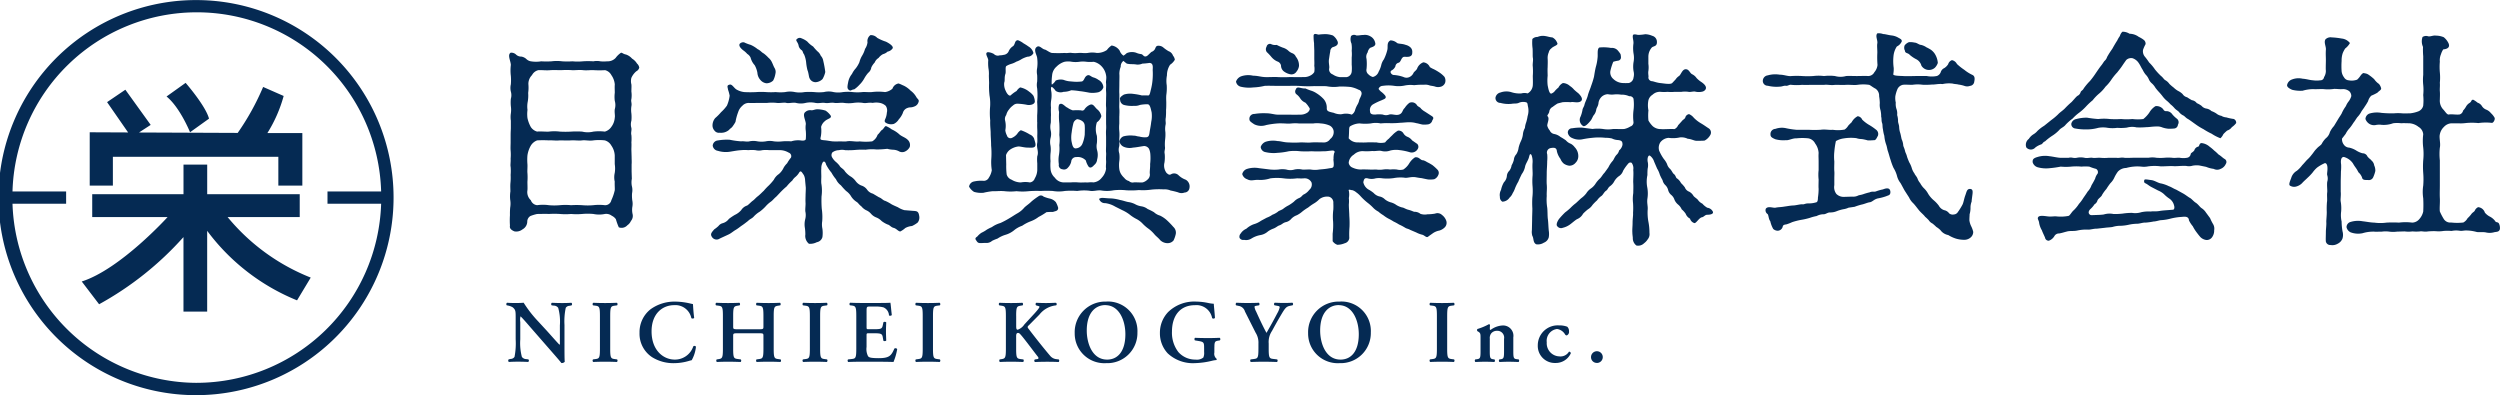 <svg xmlns="http://www.w3.org/2000/svg" width="367" height="58" viewBox="0 0 367 58">
  <defs>
    <style>
      .cls-1 {
        fill: #052a53;
        fill-rule: evenodd;
      }
    </style>
  </defs>
  <path id="logo.svg" class="cls-1" d="M778.993,881.785c0,0.232-.033.6-0.033,1.061v1.061c0,0.3-.033.828,0,1.193a7.048,7.048,0,0,1,0,1.193c0.033,0.5-.066.929,0,1.194a7.188,7.188,0,0,1,0,1.193,7.609,7.609,0,0,1-.033,1.226c-0.033.5,0,.8,0,1.194a4.816,4.816,0,0,0-.033,1.193,3.58,3.58,0,0,1,0,1.193,10.071,10.071,0,0,0-.033,1.094,11.681,11.681,0,0,0,0,1.525c0,0.133-.165.53,0.66,0.862a1.479,1.479,0,0,0,1.189-.3,1.325,1.325,0,0,0,.693-1.194,0.963,0.963,0,0,1,.462-0.762,6.143,6.143,0,0,1,.991-0.3c0.561,0,1.188-.034,1.716,0a13.01,13.01,0,0,1,1.618,0,9.163,9.163,0,0,0,1.651,0,8.91,8.91,0,0,0,1.617,0,9.015,9.015,0,0,1,1.651,0,4.132,4.132,0,0,0,1.684,0,1.35,1.35,0,0,1,1.023.265,1.533,1.533,0,0,1,.594.5,8.857,8.857,0,0,0,.43,1.193,1.127,1.127,0,0,0,1.254-.3,1.5,1.5,0,0,0,.528-0.63,1.153,1.153,0,0,0,.231-1.061,2.967,2.967,0,0,1-.033-0.961,2.481,2.481,0,0,0,0-.994,5.119,5.119,0,0,1-.033-1.061,2.321,2.321,0,0,0-.033-1.061,2.861,2.861,0,0,1,0-1.06l-0.033-1.061v-1.061c0.033-.3,0-0.729,0-1.061l-0.033-1.094c0-.232.033-0.762,0-1.06a5.7,5.7,0,0,0,0-1.061c-0.1-.4.066-0.7,0-1.061a1.865,1.865,0,0,1,0-1.06,5.585,5.585,0,0,0,0-1.061,3.776,3.776,0,0,1,0-1.061c0.1-.464-0.1-0.7,0-1.061a3.909,3.909,0,0,0,0-1.093c0-.465.033-0.763,0-1.061a1.854,1.854,0,0,1,0-.961,2.674,2.674,0,0,1,.727-0.962,0.841,0.841,0,0,0,.429-0.53,0.992,0.992,0,0,0-.33-0.6,2.167,2.167,0,0,0-.727-0.729,2.1,2.1,0,0,0-.891-0.6c-0.4-.066-0.528-0.265-0.726-0.265a3.144,3.144,0,0,0-.793.763,1.591,1.591,0,0,1-1.254.5,5,5,0,0,1-.991,0,2.61,2.61,0,0,0-1.023,0,11.993,11.993,0,0,0-1.552,0,7.726,7.726,0,0,1-1.518,0,11.653,11.653,0,0,1-1.519,0,6,6,0,0,0-1.551,0,11.765,11.765,0,0,1-1.519,0,4.691,4.691,0,0,1-1.519,0,1.224,1.224,0,0,1-.693-0.365,1.511,1.511,0,0,0-.693-0.331,1.08,1.08,0,0,1-.759-0.266,1,1,0,0,0-.826-0.3c-0.5.332,0,1.16,0.033,1.79a6.671,6.671,0,0,0,0,1.624,7.5,7.5,0,0,1,0,1.227,2.286,2.286,0,0,0,0,1.061,1.928,1.928,0,0,1,0,1.06,6.045,6.045,0,0,0,0,1.094,3.757,3.757,0,0,1,0,1.061,3.677,3.677,0,0,0,0,1.061v1.06Zm2.443-2.651a3.724,3.724,0,0,1,.033-1.194,5.079,5.079,0,0,0,.066-1.293,5.69,5.69,0,0,0,.033-1.292,1.814,1.814,0,0,1,.528-1.326,1.431,1.431,0,0,1,.925-0.729c0.561-.034,1.155.066,1.783,0,0.594-.034,1.089,0,1.584,0a12.435,12.435,0,0,1,1.585,0c0.363,0.033,1.023-.067,1.617,0,0.562,0.066,1.123-.034,1.585,0a13.668,13.668,0,0,0,1.651,0,1.432,1.432,0,0,1,.924.729,2.746,2.746,0,0,1,.5,1.359c-0.033.5,0,.762,0,1.226a4.745,4.745,0,0,0,0,1.194,2.211,2.211,0,0,1,0,1.226c-0.066.5,0.066,0.928,0,1.227a2.547,2.547,0,0,1-.5,1.359,1.712,1.712,0,0,1-.957.7,7.035,7.035,0,0,0-1.684,0,3.479,3.479,0,0,1-1.651,0,13.009,13.009,0,0,0-1.617,0,13.751,13.751,0,0,1-1.651,0,6.512,6.512,0,0,0-1.618,0c-0.363.033-1.353-.067-1.716,0a1.629,1.629,0,0,1-.925-0.663,4.7,4.7,0,0,1-.5-1.326A4.793,4.793,0,0,1,781.436,879.134Zm12.809,7.955a4.233,4.233,0,0,1,0,1.293,2.847,2.847,0,0,0,0,1.292c-0.033.365,0.033,1.028,0,1.26a6.922,6.922,0,0,1-.5,1.459,0.921,0.921,0,0,1-.957.729,7.126,7.126,0,0,0-1.684,0,9.164,9.164,0,0,1-1.651,0,13.141,13.141,0,0,0-1.617,0,9.1,9.1,0,0,0-1.651,0,8.781,8.781,0,0,1-1.618,0,5.925,5.925,0,0,0-1.716,0,1.093,1.093,0,0,1-.925-0.729,1.613,1.613,0,0,1-.5-1.459c0.033-.265,0-0.795,0-1.26a8.415,8.415,0,0,0,0-1.292c-0.033-.3.033-0.895,0-1.293a8.031,8.031,0,0,1,0-1.26,4,4,0,0,1,.5-1.458,1.837,1.837,0,0,1,.925-0.763,15.11,15.11,0,0,1,1.716,0c0.6-.033.958,0.067,1.618,0,0.462,0,1.123.034,1.651,0s1.155,0.067,1.617,0c0.5-.066.991,0.1,1.651,0a7.172,7.172,0,0,1,1.684,0,1.59,1.59,0,0,1,.957.763,2.75,2.75,0,0,1,.5,1.458v1.26Zm27-17.336a1.1,1.1,0,0,0,.462.63c0.165,0.132.132,0.364,0.33,0.6a4.042,4.042,0,0,1,.3,1.127,7.382,7.382,0,0,0,.2,1.194c0.166,0.364.2,0.994,0.3,1.16a0.95,0.95,0,0,0,.924.6,1.547,1.547,0,0,0,.99-0.464,3.639,3.639,0,0,0,.4-1.027,15.041,15.041,0,0,0-.3-1.658,1.392,1.392,0,0,0-.363-0.729,1.469,1.469,0,0,0-.462-0.63,6.826,6.826,0,0,1-.66-0.729,3.859,3.859,0,0,1-.859-0.729,3,3,0,0,0-.825-0.464,0.566,0.566,0,0,0-.693.1C820.684,868.924,821.179,869.189,821.245,869.753Zm7.395,6.464c0.264,0.2.33-.067,0.759-0.1a4.14,4.14,0,0,0,.76-0.663,4,4,0,0,0,.693-0.895,4.825,4.825,0,0,1,.594-0.862,1.228,1.228,0,0,0,.462-0.795,2.823,2.823,0,0,1,.5-0.729,1.379,1.379,0,0,1,.562-0.663,2,2,0,0,1,.66-0.564,1.478,1.478,0,0,0,.66-0.365,1.146,1.146,0,0,0,.759-0.5c0.1-.265-0.33-0.63-0.99-0.961a6.657,6.657,0,0,1-1.287-.564,1.246,1.246,0,0,0-.991-0.4,1.069,1.069,0,0,0-.429,1.06,2.169,2.169,0,0,1-.363.962,3.909,3.909,0,0,1-.429.994,3.491,3.491,0,0,0-.4.961,4.253,4.253,0,0,1-.529.895,3.282,3.282,0,0,0-.561.829,2.641,2.641,0,0,0-.561,1.226C828.376,875.752,828.343,876.018,828.64,876.217Zm8.121,17.634a3.417,3.417,0,0,1-.957-0.431c-0.3-.132-0.694-0.3-0.925-0.431a6.088,6.088,0,0,0-.924-0.5c-0.33-.066-0.528-0.4-0.924-0.53l-0.892-.531a1.46,1.46,0,0,1-.858-0.6,1.622,1.622,0,0,0-.858-0.6,1.935,1.935,0,0,1-.826-0.663,2.608,2.608,0,0,0-.792-0.7,3.346,3.346,0,0,1-.759-0.7c-0.231-.4-0.661-0.531-0.793-0.829a3.5,3.5,0,0,0-.5-0.53,2.458,2.458,0,0,1-.594-0.7,0.657,0.657,0,0,1,.033-0.73,1.665,1.665,0,0,1,.957-0.331,2.132,2.132,0,0,1,.925,0,11.4,11.4,0,0,0,1.485-.033,11.5,11.5,0,0,1,1.519-.033,6.123,6.123,0,0,1,1.585-.034,14.271,14.271,0,0,0,1.584-.1,3.9,3.9,0,0,0,.858.133,2,2,0,0,1,.925.265,0.952,0.952,0,0,0,.891-0.033,1.443,1.443,0,0,0,.627-0.63,1.027,1.027,0,0,0-.3-1.061c-0.33-.331-0.825-0.464-1.188-0.762a4.113,4.113,0,0,0-1.156-.763,3.79,3.79,0,0,0-.792-0.464c-0.231-.1-0.363.4-0.66,0.564-0.165.1-.3,0.4-0.627,0.7a1.715,1.715,0,0,1-.793.961,8.578,8.578,0,0,1-1.848,0c-0.529.1-1.321-.132-1.915,0-0.231.033-.694,0-1.024,0a9.807,9.807,0,0,1-.99,0c-0.4-.033-0.792-0.132-1.255-0.166-0.363-.033-0.561-0.066-0.561-0.232a2.18,2.18,0,0,1,.066-0.364,4.727,4.727,0,0,0,.033-1.359,1.622,1.622,0,0,1,.528-0.829c0.4-.4,1.123-0.431.859-0.862a2.774,2.774,0,0,0-.726-0.7,4.31,4.31,0,0,0-1.09-.2c-0.5-.033-0.726.2-1.089,0.133a1.051,1.051,0,0,0-.793.265c-0.5.365,0.1,1.293,0.066,1.79a3.294,3.294,0,0,0,0,.994,6.817,6.817,0,0,1,0,1.161c0,0.232-.363.3-0.726,0.232a3.351,3.351,0,0,0-1.419.132,8.2,8.2,0,0,0-1.288,0,5.3,5.3,0,0,1-1.255,0,2.881,2.881,0,0,0-1.188,0,3.788,3.788,0,0,1-1.221,0,2.882,2.882,0,0,0-1.189,0c-0.4.1-.891-0.066-1.188,0a11.513,11.513,0,0,1-1.684-.232,7.521,7.521,0,0,0-1.75.1,0.824,0.824,0,0,0-.759.762,0.888,0.888,0,0,0,.759.762,3.935,3.935,0,0,0,1.75.133c0.429-.066,1.089-0.2,1.684-0.232a5.286,5.286,0,0,1,1.023,0,5.512,5.512,0,0,1,1.056,0,2.144,2.144,0,0,0,1.024,0,5.049,5.049,0,0,1,1.023,0h1.354a2.6,2.6,0,0,1,1.485.365,0.545,0.545,0,0,1,.33.729,5.191,5.191,0,0,0-.561.828,3.024,3.024,0,0,0-.5.63,2.733,2.733,0,0,1-.726.962,2.181,2.181,0,0,0-.727.828,8.154,8.154,0,0,1-.726.829,8.113,8.113,0,0,0-.759.8c-0.264.232-.462,0.464-0.825,0.762-0.4.3-.5,0.5-0.793,0.7-0.2.133-.66,0.63-0.825,0.7a1.6,1.6,0,0,0-.858.663,2.708,2.708,0,0,1-.925.7,8.037,8.037,0,0,0-.891.6,1.667,1.667,0,0,1-.925.63,1.113,1.113,0,0,0-.594.4,4.618,4.618,0,0,1-.627.5c-0.4.464-.627,0.7-0.33,1.127a0.8,0.8,0,0,0,1.122.232c0.562-.266,1.09-0.5,1.354-0.63,0.4-.2.66-0.464,1.023-0.663,0.429-.265.594-0.431,0.892-0.63s0.462-.331.891-0.663c0.33-.331.561-0.331,0.858-0.663a3.889,3.889,0,0,1,.859-0.7,6.116,6.116,0,0,0,.825-0.729,4.6,4.6,0,0,1,.792-0.729c0.3-.2.462-0.464,0.793-0.73,0.264-.265.528-0.563,0.759-0.795a10.174,10.174,0,0,1,.792-0.729,6.351,6.351,0,0,1,.826-0.862,1.993,1.993,0,0,1,.462-0.531,2.485,2.485,0,0,0,.561-0.663c0.264-.4.462,0.133,0.66,0.365a1.909,1.909,0,0,1,.2.829l0.1,1.06c0,0.4-.033.929-0.033,1.061,0,0.332-.033.7,0,1.227,0,0.431-.066.828-0.033,1.193a2.453,2.453,0,0,1-.033,1.193,3.09,3.09,0,0,0-.033,1.227,6.878,6.878,0,0,1,.066.961,1.483,1.483,0,0,0,.529,1.359,2.124,2.124,0,0,0,1.155-.232,1.029,1.029,0,0,0,.825-0.762,4.768,4.768,0,0,0,0-1.194,3.088,3.088,0,0,1-.033-1.127,8.2,8.2,0,0,0-.066-1.823,16.335,16.335,0,0,1-.033-1.823,6.119,6.119,0,0,0-.033-1.889c-0.033-.266,0-0.763,0-1.028,0-.331-0.033-0.862,0-1.16a1.711,1.711,0,0,1,.2-0.895c0.165-.265.4-0.133,0.5,0.3a6.2,6.2,0,0,0,.792,1.194,5.6,5.6,0,0,0,.66.961,2.3,2.3,0,0,0,.726.9,9.61,9.61,0,0,0,.76.829,2.547,2.547,0,0,1,.759.828,2.676,2.676,0,0,0,.825.8c0.2,0.132.3,0.364,0.661,0.63a2.117,2.117,0,0,0,.693.563,1.906,1.906,0,0,1,.726.53,1.94,1.94,0,0,0,.759.531,2.211,2.211,0,0,1,.793.53,4.151,4.151,0,0,0,.858.5c0.33,0.067.5,0.4,0.892,0.5,0.429,0.1.693,0.53,0.99,0.53a3.167,3.167,0,0,0,.726-0.5,2.462,2.462,0,0,1,.991-0.3,4.217,4.217,0,0,0,.825-0.5,1.171,1.171,0,0,0,.231-0.994c-0.1-.663-0.33-0.7-0.891-0.73ZM812.6,869.421c-0.165.232,0,.564,0.5,0.962a3.167,3.167,0,0,1,.594.53,1.267,1.267,0,0,1,.5.563,2.545,2.545,0,0,0,.594,1.094,3.563,3.563,0,0,1,.4,1.127,1.719,1.719,0,0,0,.429,1.028,1.368,1.368,0,0,0,.891.5,1.42,1.42,0,0,0,.99-0.4,3.171,3.171,0,0,0,.331-0.994,1.084,1.084,0,0,0-.132-0.862c-0.166-.3-0.232-0.53-0.364-0.795a1.846,1.846,0,0,0-.528-0.7,5.076,5.076,0,0,0-.693-0.629c-0.33-.166-0.462-0.431-0.891-0.63a4.517,4.517,0,0,0-1.024-.63,5.791,5.791,0,0,1-.957-0.365A0.693,0.693,0,0,0,812.6,869.421Zm4.028,8.685a6.357,6.357,0,0,1,1.387,0c0.429,0.066,1.122-.1,1.419,0,0.33,0.1.991-.1,1.42,0a2.915,2.915,0,0,0,1.419,0,3.406,3.406,0,0,1,1.42,0c0.528,0.1.924-.066,1.386,0,0.5,0.1.859-.1,1.42,0,0.363,0.066.957-.066,1.387,0a5.058,5.058,0,0,0,1.419,0,4.792,4.792,0,0,1,1.387,0c0.429,0.1.792-.1,1.419,0a2.729,2.729,0,0,1,1.057,0,1.748,1.748,0,0,1,.858.431,1.209,1.209,0,0,1,.165.994,2.72,2.72,0,0,1-.2.862c-0.231.464-.1,0.564,0.231,0.729a1.508,1.508,0,0,0,.991.067,1.719,1.719,0,0,0,.726-0.663,3.217,3.217,0,0,0,.594-0.928,1.056,1.056,0,0,1,.726-0.763c0.33-.132.463,0,0.958-0.2a0.965,0.965,0,0,0,.627-0.663c0.132-.331-0.165-0.431-0.33-0.729a2.921,2.921,0,0,0-.825-0.928,3.686,3.686,0,0,0-.991-0.729c-0.264-.1-0.462-0.232-0.792-0.332a1.142,1.142,0,0,0-.892.763,2.076,2.076,0,0,1-1.089.5,7.631,7.631,0,0,0-1.948,0c-0.5.033-1.023-.033-1.386,0a6.676,6.676,0,0,1-1.42,0,6.765,6.765,0,0,0-1.419,0,3.906,3.906,0,0,1-1.387,0,2.94,2.94,0,0,0-1.42,0,6.7,6.7,0,0,1-1.419,0,10.147,10.147,0,0,0-1.42,0,4.1,4.1,0,0,1-1.419,0,3.378,3.378,0,0,0-1.42,0,6.32,6.32,0,0,1-1.386,0,10.184,10.184,0,0,1-1.42,0,10.183,10.183,0,0,0-1.42,0,16.047,16.047,0,0,1-1.782,0,2.937,2.937,0,0,1-1.123-.365c-0.4-.232-0.66-0.828-1.023-0.729-0.462.1-.3,0.331-0.231,0.762a5.7,5.7,0,0,1,.231.862,5.162,5.162,0,0,1-.4,1.459,5.913,5.913,0,0,1-.859.961,7.061,7.061,0,0,1-.858.862,1.688,1.688,0,0,0-.4,1.127,1.142,1.142,0,0,0,.3.729,0.8,0.8,0,0,0,.759.3,1.8,1.8,0,0,0,1.387-.431c0.132-.2.33-0.232,0.528-0.53a5.424,5.424,0,0,0,.4-0.63,7.98,7.98,0,0,1,.4-1.458,1.97,1.97,0,0,1,.595-0.895,1.281,1.281,0,0,1,.924-0.431c0.462,0.033,1.056,0,1.354,0h1.386Zm52.122,15.745a5.715,5.715,0,0,1,1.024.6,5.761,5.761,0,0,0,.99.663,3.343,3.343,0,0,1,.958.7,5.963,5.963,0,0,0,.924.795,5.25,5.25,0,0,1,.858.829c0.231,0.265.528,0.464,0.826,0.829a1.572,1.572,0,0,0,1.056.431,1.129,1.129,0,0,0,.891-0.4,4.132,4.132,0,0,0,.33-0.961,1.128,1.128,0,0,0-.363-1.028,11.888,11.888,0,0,0-.891-0.928,4.235,4.235,0,0,0-1.056-.729,2.14,2.14,0,0,1-.892-0.5,8.052,8.052,0,0,0-.924-0.464,2,2,0,0,0-.925-0.4,2.761,2.761,0,0,1-.957-0.332,3.227,3.227,0,0,0-.99-0.3c-0.363-.067-0.793-0.232-1.189-0.3a6.331,6.331,0,0,0-1.353-.232c-0.5,0-.859-0.066-1.156-0.066a0.819,0.819,0,0,0-.561.133,0.121,0.121,0,0,0,.033.1,0.869,0.869,0,0,0,.858.53,3.76,3.76,0,0,1,1.453.5Zm-2.377-12.928c0,0.531.033,0.63,0,1.127-0.033.4,0,.829,0,1.128v1.093c0,0.4-.033.862,0,1.127s-0.033.663,0,1.194c0.033,0.331-.066.795,0,1.16a2.365,2.365,0,0,1-.627,1.326,1.745,1.745,0,0,1-1.254.7c-0.43-.066-0.661.033-1.09,0-0.33,0-.66.033-1.122,0a6,6,0,0,0-1.09,0H860.1a1.64,1.64,0,0,1-1.255-.7,1.917,1.917,0,0,1-.627-1.293,6.424,6.424,0,0,1,0-1.127,6.78,6.78,0,0,1,0-1.16,4.016,4.016,0,0,0,0-1.094,2.537,2.537,0,0,1,0-1.127,2.239,2.239,0,0,0,.033-1.094,2.5,2.5,0,0,1,0-1.127c0.033-.232,0-0.729.033-1.127,0-.3-0.033-0.7,0-1.127a4.376,4.376,0,0,1,.033-1.127,4.212,4.212,0,0,0,.033-1.127c-0.033-.232-0.165-0.762.066-0.8a2.444,2.444,0,0,1,.561.6,1.338,1.338,0,0,0,1.156.133,2.894,2.894,0,0,0,1.122-.232,10.649,10.649,0,0,1,1.255.132c0.4,0.033,1.089.166,1.452,0.232a3.987,3.987,0,0,0,1.255-.066,1.118,1.118,0,0,0,.759-0.729,1.314,1.314,0,0,0-.726-1.094,2.322,2.322,0,0,0-.759-0.365c-0.4-.132-0.562-0.464-0.925-0.265-0.4.232-.363,0.7-0.726,0.862a6.307,6.307,0,0,1-1.585,0,3.353,3.353,0,0,1-1.122-.232,1.861,1.861,0,0,0-1.156.1,1.964,1.964,0,0,1-.561.6l-0.033-.1a8.269,8.269,0,0,1,.066-1.26,1.9,1.9,0,0,1,.661-1.293,2.746,2.746,0,0,1,1.155-.7,2.923,2.923,0,0,1,1.089,0,3.971,3.971,0,0,0,1.09,0,3.663,3.663,0,0,1,1.056,0,5.643,5.643,0,0,0,1.057,0,2.242,2.242,0,0,1,1.188.7,2.474,2.474,0,0,1,.627,1.293c0.1,0.464-.066.895,0,1.193,0.033,0.464-.033.729,0,1.16,0.033,0.4,0,.8,0,1.127,0,0.5-.033.895,0,1.127,0.033,0.266,0,.895,0,1.127v1.127Zm1.948-.861c0-.4.033-0.63,0-1.094-0.033-.332,0-0.7,0-1.094V876.78c-0.033-.3,0-0.8,0-1.458,0-.63.033-1.194,0-1.459a2.888,2.888,0,0,1,.2-1.061,1.028,1.028,0,0,1,.4-0.862,5.757,5.757,0,0,0,.5.4c0.594,0.133.858,0.033,1.419,0.133a1.713,1.713,0,0,0,.859-0.133,9.041,9.041,0,0,0,1.023-.1c0.693,0,.462.828,0.5,1.16a9.807,9.807,0,0,1-.033,1.392,8.555,8.555,0,0,1-.264,1.459c-0.132.6-.2,0.795-0.429,0.762a7.436,7.436,0,0,0-.858,0,9.214,9.214,0,0,0-1.288-.232,3.112,3.112,0,0,0-1.354.1c-0.5.3-.66,0.5-0.561,0.763a0.8,0.8,0,0,0,.561.762,4.521,4.521,0,0,0,1.453.133,1.939,1.939,0,0,0,.891-0.133,5.581,5.581,0,0,1,1.09-.1c0.4-.033.5,0.663,0.627,1.16A4.136,4.136,0,0,1,873,880.89c-0.066.6-.165,1.028-0.231,1.459-0.066.53-.132,0.729-0.429,0.795a2.973,2.973,0,0,1-1.09-.1c-0.429-.033-0.462-0.133-0.858-0.133a4.127,4.127,0,0,0-1.453.1,0.931,0.931,0,0,0-.594.762,1.053,1.053,0,0,0,.594.763,2.193,2.193,0,0,0,1.387.132c0.5-.033.924-0.132,1.618-0.232a0.86,0.86,0,0,1,.726.4,2.32,2.32,0,0,1,.2.795,7.191,7.191,0,0,1-.033,1.459c0.033,0.5-.1,1.127-0.033,1.492a0.963,0.963,0,0,1-.363.795,1.638,1.638,0,0,1-.693.4c-0.331.033-1.024-.033-1.321,0a0.738,0.738,0,0,1-.693-0.2,1.229,1.229,0,0,1-.694-0.464,2.6,2.6,0,0,1-.528-0.663,2.015,2.015,0,0,1-.2-0.63,4.474,4.474,0,0,1,0-1.16,4.194,4.194,0,0,0,0-1.127,1.767,1.767,0,0,1,0-1.094c0.033-.4,0-0.762,0-1.094a5.979,5.979,0,0,0,0-1.094,5.8,5.8,0,0,1,0-1.093v-1.094Zm-12.05.895a9.588,9.588,0,0,0,0,.994,9.931,9.931,0,0,1,0,.994c0,0.2.033,0.763,0,1-0.165.762,0.264,1.26,0,1.989a5.227,5.227,0,0,0,0,1.027v1.028a2.542,2.542,0,0,1-.363,1.193,0.868,0.868,0,0,1-.726.6,3.531,3.531,0,0,0-1.321,0,2.618,2.618,0,0,1-1.353-.4,1.161,1.161,0,0,1-.726-0.762,9.629,9.629,0,0,1-.066-1.459l-0.033-1.392a1.637,1.637,0,0,1,.594-0.8,2.722,2.722,0,0,1,1.188-.464c0.264-.033.892,0.166,1.42,0.166s1.221,0.133,1.122-.563c-0.033-.232-0.165-0.6-0.2-0.763a1.113,1.113,0,0,0-.627-0.6,6.277,6.277,0,0,0-1.321-.63,1.574,1.574,0,0,0-.528.53,2.054,2.054,0,0,1-.858.63,0.533,0.533,0,0,1-.66-0.4,2.031,2.031,0,0,1-.232-0.762,3.343,3.343,0,0,0-.033-1.426,0.965,0.965,0,0,1,.166-0.8,1.956,1.956,0,0,1,.4-0.8,2.514,2.514,0,0,1,.594-0.6,0.926,0.926,0,0,1,.627-0.265,8.533,8.533,0,0,1,1.42.165c0.4,0.1,1.221-.033,1.155-0.563a2.337,2.337,0,0,0-.2-0.763,2.72,2.72,0,0,0-.627-0.6,2.977,2.977,0,0,0-1.321-.63,1.619,1.619,0,0,0-.528.53,4.537,4.537,0,0,0-.858.63c-0.2.166-.528-0.166-0.726-0.63a2.149,2.149,0,0,1-.232-1.226c0.132-.332,0-0.729.165-1.26,0.133-.3-0.066-1.061.166-1.193a3.091,3.091,0,0,1,.693-0.3,3.04,3.04,0,0,0,.759-0.332,3.218,3.218,0,0,0,.759-0.365,3.852,3.852,0,0,1,.892-0.364,0.952,0.952,0,0,0,.858-0.531,1.53,1.53,0,0,0-.726-0.961,7.265,7.265,0,0,0-.726-0.464,3.2,3.2,0,0,0-.826-0.464c-0.5.033-.363,0.53-0.693,0.862a1.654,1.654,0,0,0-.693.829,0.928,0.928,0,0,1-.727.464c-0.429.1-.462,0.033-0.693,0.1a0.81,0.81,0,0,1-.726-0.232,2.009,2.009,0,0,0-.892-0.265c-0.528.132,0.066,0.795,0.066,1.193A5.938,5.938,0,0,0,849.1,873a4.387,4.387,0,0,1,.066,1.094c0,0.265.033,0.895,0.033,1.127a11.9,11.9,0,0,0,.066,1.823,6.805,6.805,0,0,1,.066,1.823,11,11,0,0,0,.033,1.823c-0.033.8,0.066,1.359,0.066,1.857,0,0.53.066,1.094,0.066,1.823a11.753,11.753,0,0,1,.033,1.856,7.763,7.763,0,0,0,.066,1.757,2.8,2.8,0,0,1-.429,1.094,0.826,0.826,0,0,1-.826.464,4.732,4.732,0,0,0-1.353.1,0.885,0.885,0,0,0-.727.763,2.114,2.114,0,0,0,.727.762,3.653,3.653,0,0,0,1.386.133,10.351,10.351,0,0,1,1.354-.232c0.462,0.033,1.023-.067,1.749,0a7.734,7.734,0,0,0,1.75,0,8.047,8.047,0,0,0,1.783,0,14.963,14.963,0,0,1,1.75-.033,15.763,15.763,0,0,1,1.782,0,5.353,5.353,0,0,0,1.783,0,10.96,10.96,0,0,1,1.816,0,6.424,6.424,0,0,1,1.782-.034c0.628,0.133,1.156-.132,1.783-0.033a5.182,5.182,0,0,0,1.783-.033,8.593,8.593,0,0,1,1.849,0,11.453,11.453,0,0,0,1.848-.033,8.607,8.607,0,0,0,1.849-.066,10.912,10.912,0,0,1,1.783-.034,2.147,2.147,0,0,1,1.023.166,10.79,10.79,0,0,1,1.09.265,1.21,1.21,0,0,0,.957.034,0.748,0.748,0,0,0,.726-0.663,1.135,1.135,0,0,0-.561-1.227,3,3,0,0,1-1.023-.63,0.918,0.918,0,0,0-1.057-.2c-0.264.166-.4,0.133-0.726-0.165a1.8,1.8,0,0,1-.3-1.525,5.269,5.269,0,0,0,.033-1.26c-0.1-.431.1-0.663,0.033-1.06a6.4,6.4,0,0,1,.033-1.094,5.954,5.954,0,0,0,.033-1.061,3.073,3.073,0,0,1,.033-1.094c0.066-.331-0.066-0.53.033-1.061a10.363,10.363,0,0,0,.033-1.093c0.033-.3.033-0.73,0.033-1.061,0-.265-0.033-0.564,0-1.094a6.991,6.991,0,0,0,.066-1.459,4.234,4.234,0,0,1,.033-1.458,2.807,2.807,0,0,1,.462-1.558,2.236,2.236,0,0,0,.693-0.729,1.109,1.109,0,0,0-.264-0.6,1.081,1.081,0,0,0-.66-0.663,5.555,5.555,0,0,1-.792-0.563,1.058,1.058,0,0,0-.661-0.232c-0.264,0-.363.033-0.528,0.464a0.919,0.919,0,0,1-.5.431c-0.132.066-.561,0.563-0.726,0.629-0.462.2-.5-0.265-0.826-0.3a2.462,2.462,0,0,1-.726-0.2,1.9,1.9,0,0,0-1.386.066,3.019,3.019,0,0,1-.463.365,1.441,1.441,0,0,1-.561-0.729,1.712,1.712,0,0,0-1.188-.763,2.726,2.726,0,0,0-.694.663,2.543,2.543,0,0,1-1.485.431,3.555,3.555,0,0,0-1.321,0c-0.561.067-.858-0.033-1.353,0a4.969,4.969,0,0,1-.991,0c-0.33-.066-0.726.067-0.99,0a18.88,18.88,0,0,1-1.948,0c-0.33-.066-0.825-0.464-1.023-0.5-0.4-.066-0.759-0.663-1.156-0.4-0.594.4,0,1.194,0.033,1.625a5.614,5.614,0,0,1,0,1.491,2.655,2.655,0,0,0,0,1.028,9.178,9.178,0,0,1,0,.961,2.506,2.506,0,0,0,0,.994,10.014,10.014,0,0,1,0,1.989,13.337,13.337,0,0,1,0,1.989v1Zm6.669-.133a0.867,0.867,0,0,1,.3.663c0.033,0.4,0,.928,0,1.26a4.845,4.845,0,0,1-.33,1.326,1.086,1.086,0,0,1-.891.7c-0.562.132-.628-0.663-0.727-1.061a4.348,4.348,0,0,1,.033-1.293,9.646,9.646,0,0,1,.231-1.259,0.9,0.9,0,0,1,.562-0.663A1.553,1.553,0,0,1,862.935,880.824Zm2.74-.762a1.675,1.675,0,0,0-.627-1.028c-0.4-.365-0.561-0.829-1.024-0.663a1.924,1.924,0,0,0-.792.63,0.4,0.4,0,0,1-.528.2,7.414,7.414,0,0,0-1.222,0,2.945,2.945,0,0,1-.792-0.4c-0.363-.133-0.825-0.862-1.221-0.431a1.869,1.869,0,0,0,0,1.061,9.269,9.269,0,0,0,.033,1.657,14.824,14.824,0,0,1,0,1.724,5.64,5.64,0,0,1,0,1.492,5.572,5.572,0,0,1-.066,1.524,4.192,4.192,0,0,0,0,1.293,0.593,0.593,0,0,0,.528.729,0.738,0.738,0,0,0,.825-0.265,1.81,1.81,0,0,0,.462-0.862,0.711,0.711,0,0,1,.76-0.663,1.605,1.605,0,0,1,1.386.5,2.868,2.868,0,0,0,.4.895c0.264,0.3.562,0.066,0.826-.232a1.125,1.125,0,0,0,.429-0.8,2.515,2.515,0,0,0,0-1.359,2.257,2.257,0,0,1-.033-1.061,5.7,5.7,0,0,0,0-1.061,3.151,3.151,0,0,1,0-1.988A1.662,1.662,0,0,0,865.675,880.062Zm-6.669,12.629a1.649,1.649,0,0,0-.858-0.53,5.481,5.481,0,0,1-.957-0.3,0.565,0.565,0,0,0-.661-0.1,10.372,10.372,0,0,0-1.089.795c-0.4.4-.66,0.531-1.056,0.895a3.686,3.686,0,0,1-1.09.895c-0.4.232-.726,0.464-1.188,0.73a12.117,12.117,0,0,1-1.255.662,4.205,4.205,0,0,0-1.254.6,7.581,7.581,0,0,0-.727.365,4.549,4.549,0,0,1-.792.464,2.844,2.844,0,0,0-.627.563c-0.363.232-.3,0.365-0.1,0.63,0.264,0.464.561,0.3,1.353,0.3a1.206,1.206,0,0,0,.925-0.3,5.811,5.811,0,0,1,.792-0.331,4.309,4.309,0,0,1,1.189-.564,3.553,3.553,0,0,0,1.254-.663,3.8,3.8,0,0,1,1.188-.663,5.855,5.855,0,0,1,1.189-.63,4.54,4.54,0,0,0,1.221-.663,9.39,9.39,0,0,0,1.156-.7,8.592,8.592,0,0,1,.957-0.033c0.3-.132.76-0.1,0.76-0.6A3.5,3.5,0,0,0,859.006,892.691Zm52.288-9.083a1.616,1.616,0,0,0-.627-0.5,1.231,1.231,0,0,1-.628-0.5,0.824,0.824,0,0,0-.825-0.431,3.572,3.572,0,0,0-.858.7,6.185,6.185,0,0,0-.463.464,2.977,2.977,0,0,0-.561.564,2.67,2.67,0,0,1-1.254,0c-0.529,0-1.09-.033-1.387,0-0.627.033-1.122,0-1.485,0a1.659,1.659,0,0,1-1.222-.6c0.1-1.193,0-1.591.2-1.757a2.871,2.871,0,0,1,1.387-.431,7,7,0,0,0,1.683,0,3.407,3.407,0,0,1,1.42,0,10.3,10.3,0,0,1,1.453-.033,13.109,13.109,0,0,0,1.485-.066c0.33,0,1.024-.1,1.519-0.066a3.606,3.606,0,0,1,.792.132c0.264,0.033.528,0.133,0.891,0.2a3.815,3.815,0,0,0,.859-0.033,0.778,0.778,0,0,0,.594-0.6c0.231-.331.165-0.464-0.165-0.663l-0.924-.6a2.479,2.479,0,0,1-.6-0.464c-0.066-.166-0.429-0.266-0.561-0.464a0.88,0.88,0,0,0-1.122-.365,2.953,2.953,0,0,0-.694.762c-0.363.3-.264,0.763-0.825,0.962-0.5.165-1.023-.133-1.453,0a1.246,1.246,0,0,1-.924,0,4.207,4.207,0,0,0-1.122,0c-0.463,0-.76-0.067-0.76-0.5a0.946,0.946,0,0,1,.429-0.994,9.094,9.094,0,0,1,1.255-.6c0.429-.2.759-0.265,0.561-0.663a3.056,3.056,0,0,0-.66-0.629c-0.3-.3-0.363-0.365-0.3-0.465a0.646,0.646,0,0,1,.561-0.364,5.873,5.873,0,0,1,1.717,0,4.34,4.34,0,0,0,1.452-.033,4.206,4.206,0,0,1,1.453-.067,11.44,11.44,0,0,1,1.486-.066,1.779,1.779,0,0,1,.792.1c0.165,0.066.528,0.066,0.891,0.2a1.419,1.419,0,0,0,.826-0.033,0.942,0.942,0,0,0,.561-0.563,1.1,1.1,0,0,0-.1-0.862,3.913,3.913,0,0,0-.727-0.63,8.068,8.068,0,0,0-.858-0.5,3.2,3.2,0,0,1-.561-0.3,1.148,1.148,0,0,0-.958-0.7,1.559,1.559,0,0,0-.924.961c-0.2.3-.33,0.331-0.5,0.563a1.222,1.222,0,0,1-.594.63,1.006,1.006,0,0,1-.892,0,5.253,5.253,0,0,0-1.485-.3c-0.231-.033-0.628-0.431-0.264-0.663a1.234,1.234,0,0,0,.561-0.6,0.6,0.6,0,0,1,.462-0.53c0.363-.1.363-0.729,0.759-0.862,0.264-.066,1.288.232,1.255-0.663a0.881,0.881,0,0,0-.264-0.729,1.55,1.55,0,0,0-.694-0.365c-0.528-.2-0.957-0.132-1.254-0.265a1.537,1.537,0,0,0-.99-0.4c-0.6.332-.331,0.895-0.463,1.426a6.736,6.736,0,0,1-.5,1.359,2.288,2.288,0,0,0-.4.895,3.656,3.656,0,0,1-.363.9,1.2,1.2,0,0,1-.859.795,1.472,1.472,0,0,1-.66-0.4,0.782,0.782,0,0,1-.264-0.795,7.135,7.135,0,0,0,0-1.459,1.12,1.12,0,0,1,.165-0.961,1.17,1.17,0,0,1,.33-0.63c0.132-.132.991-0.2,0.76-0.828a1.351,1.351,0,0,0-.694-0.895,1.585,1.585,0,0,0-1.023-.2c-0.429,0-.627.1-1.056,0.066a0.628,0.628,0,0,0-.76.1,1.517,1.517,0,0,0,.066,1.094,4.017,4.017,0,0,1,.033,1.061,4.952,4.952,0,0,1,0,.994V872.5a5.321,5.321,0,0,1,0,1.028,0.9,0.9,0,0,1-.759.795H900.7a2.309,2.309,0,0,1-1.057-.4,0.779,0.779,0,0,1-.528-0.828c0.1-.365-0.132-0.895,0-1.525,0.033-.2.1-0.729,0.165-1a0.716,0.716,0,0,1,.33-0.629c0.132-.067.958-0.2,0.759-0.829a2.061,2.061,0,0,0-.693-0.9,3.488,3.488,0,0,0-1.023-.2,7.7,7.7,0,0,0-1.057.066c-0.231,0-.66-0.265-0.759.1a7.037,7.037,0,0,0,.066,1.16c0,0.365.033,0.928,0.033,1.127v1.094c0,0.331.033,0.663,0,1.094a2.886,2.886,0,0,1,0,.928,1.421,1.421,0,0,1-.561.5,1.959,1.959,0,0,1-1.09.232c-0.627.033-1.419,0-1.947,0a17.279,17.279,0,0,1-1.849,0c-0.462-.033-1.321.033-1.849,0-0.594-.033-1.023-0.2-1.684-0.2a3.169,3.169,0,0,0-1.782.1,1.278,1.278,0,0,0-.727.762,0.919,0.919,0,0,0,.727.762,5.23,5.23,0,0,0,1.782.1,8.287,8.287,0,0,0,1.684-.232c0.528-.033,1.321,0,1.816,0H893.3a17.421,17.421,0,0,1,1.848.033,16.618,16.618,0,0,0,1.816,0c0.561,0.033,1.321-.033,1.849.033a5.431,5.431,0,0,0,1.816.033,13.591,13.591,0,0,1,1.65.067,4.189,4.189,0,0,1,1.156.4,0.564,0.564,0,0,1,.429.7c-0.066.3-.3,0.663-0.33,0.829a2.1,2.1,0,0,1-.3.729,4.011,4.011,0,0,0-.3.7,1.134,1.134,0,0,1-.5.7,2.463,2.463,0,0,0-1.452-.067,2.364,2.364,0,0,1-1.189-.2c-0.759-.165-1.023-0.232-1.023-0.663a1.943,1.943,0,0,0-.462-1.359,5.219,5.219,0,0,0-1.057-.861,3.18,3.18,0,0,0-.759-0.365,6.766,6.766,0,0,1-.858-0.332c-0.661.067-1.222-.43-1.42,0.166a0.539,0.539,0,0,0,.066.663,2.206,2.206,0,0,1,.594.63,1.629,1.629,0,0,0,.76.63,3.875,3.875,0,0,1,.561.729c0.2,0.2-.033.564-0.264,0.729a1.863,1.863,0,0,1-1.156.3c-0.726.033-1.452,0-1.783,0h-1.452c-0.429,0-.99-0.2-1.651-0.2a8.331,8.331,0,0,0-1.749.1,0.7,0.7,0,0,0-.727.763c0,0.232.1,0.364,0.727,0.762a2.32,2.32,0,0,0,1.749.1,12.6,12.6,0,0,1,1.651-.232c0.462-.033.726,0,1.056,0a5.081,5.081,0,0,0,1.024,0,5.533,5.533,0,0,1,1.056,0H896.8a3.96,3.96,0,0,1,1.089,0,3.853,3.853,0,0,1,1.288.3,1.1,1.1,0,0,1,.594.762,1.265,1.265,0,0,1-.5,1.227,1.086,1.086,0,0,1-.99.5c-0.4,0-1.255-.033-1.75,0-0.561.066-1.255-.033-1.684,0a13.565,13.565,0,0,1-1.65,0c-0.694,0-1.189-.2-1.651-0.2a3.554,3.554,0,0,0-1.75.1,1.245,1.245,0,0,0-.726.763,0.847,0.847,0,0,0,.726.762,5.169,5.169,0,0,0,1.75.1,9.935,9.935,0,0,0,1.651-.232,6.8,6.8,0,0,1,1.65,0,14.477,14.477,0,0,0,1.684,0,15.468,15.468,0,0,0,1.75,0c0.33,0.033.99-.1,1.287-0.1a0.322,0.322,0,0,1,.363.166,0.216,0.216,0,0,1-.066.166,2.967,2.967,0,0,0-.1.895c-0.066.132,0.1,0.662,0,1.093-0.066.266-.363,0.232-0.726,0.3-0.5.1-1.09,0.132-1.387,0.165a3.68,3.68,0,0,1-1.221,0c-0.363-.033-0.958.034-1.255,0a2.721,2.721,0,0,0-1.155,0,2.045,2.045,0,0,1-1.189,0,3.369,3.369,0,0,0-1.155,0,7.033,7.033,0,0,1-1.189,0l-1.65-.2a3.7,3.7,0,0,0-1.75.1,1.061,1.061,0,0,0-.726.762,1.1,1.1,0,0,0,.726.763c0.594,0.331,1.024.033,1.75,0.1a4.732,4.732,0,0,0,1.65-.232,7.637,7.637,0,0,1,1.948,0,7.591,7.591,0,0,0,1.948,0c0.363,0,.561.033,1.023,0a1.114,1.114,0,0,1,1.123.6,1.024,1.024,0,0,1-.33,1.094,2.173,2.173,0,0,1-.727.63c-0.33.132-.363,0.4-0.759,0.563a2.125,2.125,0,0,0-.759.53,6.441,6.441,0,0,1-.759.531,4.6,4.6,0,0,0-.793.5c-0.231.2-.693,0.3-0.825,0.464a3.128,3.128,0,0,1-.792.431,3.348,3.348,0,0,1-.826.431c-0.3.166-.693,0.365-0.858,0.464a3.486,3.486,0,0,1-1.056.5,3.324,3.324,0,0,0-1.09.663,1.829,1.829,0,0,0-.825.7,0.684,0.684,0,0,0-.165.63,0.6,0.6,0,0,0,.66.3,1.471,1.471,0,0,0,1.089-.2,3.688,3.688,0,0,1,1.288-.5,2.215,2.215,0,0,0,1.122-.53,3.3,3.3,0,0,1,.826-0.431c0.363-.133.627-0.4,0.858-0.464,0.4-.133.462-0.332,0.891-0.464a1.454,1.454,0,0,0,.859-0.5,2.088,2.088,0,0,1,.825-0.531,4.034,4.034,0,0,0,.825-0.563,7.012,7.012,0,0,1,.826-0.564,7.229,7.229,0,0,1,.792-0.563,3.76,3.76,0,0,0,.858-0.663,1.867,1.867,0,0,1,1.387-.365,0.869,0.869,0,0,1,.66.928,9.354,9.354,0,0,1,0,.962,7.963,7.963,0,0,0-.033,1.756,9.88,9.88,0,0,1-.066,1.79v1.094a1.364,1.364,0,0,0,.693.531,2.888,2.888,0,0,0,1.09-.232,0.867,0.867,0,0,0,.66-0.763,13.748,13.748,0,0,1,.033-1.657,13.73,13.73,0,0,0-.033-1.624c0-.464-0.066-1.094-0.066-1.658a4.349,4.349,0,0,0,0-.928,2.77,2.77,0,0,0,0-1.061c-0.066-.132,0-0.165.1-0.165s0.231,0.066.4,0.066a1.575,1.575,0,0,1,.6.331,3.578,3.578,0,0,1,.627.564,8.5,8.5,0,0,0,.99.928,7.352,7.352,0,0,1,.825.729,2.922,2.922,0,0,0,.793.6,4.382,4.382,0,0,0,.726.53,5.008,5.008,0,0,0,.759.5,7.691,7.691,0,0,1,.76.43,6.55,6.55,0,0,1,.792.431,6.82,6.82,0,0,1,.825.431c0.364,0.232.4,0.133,0.826,0.365l0.858,0.365a3.852,3.852,0,0,0,.858.331c0.364,0.066.628,0.5,0.892,0.3,0.165-.132.561-0.4,0.693-0.5a2.445,2.445,0,0,1,.957-0.4,1.877,1.877,0,0,0,.826-0.5,0.955,0.955,0,0,0,.2-0.928,1.829,1.829,0,0,0-.627-0.862,0.97,0.97,0,0,0-1.024-.2,6.944,6.944,0,0,1-1.122.1,2,2,0,0,1-1.024-.067,1.374,1.374,0,0,0-.891-0.3c-0.2-.033-0.363-0.166-0.891-0.3-0.4-.1-0.694-0.332-0.892-0.332a3.191,3.191,0,0,1-.858-0.364,2.426,2.426,0,0,0-.858-0.4,2.44,2.44,0,0,1-.826-0.431,1.535,1.535,0,0,0-.825-0.431,1.679,1.679,0,0,1-.825-0.5,4.7,4.7,0,0,0-.793-0.531,1.615,1.615,0,0,1-.726-1.06c0.1-.431.165-0.663,0.627-0.564a2.063,2.063,0,0,0,1.189,0,3.268,3.268,0,0,1,.99,0,6.788,6.788,0,0,0,1.651-.033,5.554,5.554,0,0,1,1.551-.066c0.43,0.1.958-.166,1.651-0.066,0.2,0.033.5,0.1,0.858,0.132,0.2,0.033.595,0.133,0.991,0.2a3.794,3.794,0,0,0,.891-0.033,1.106,1.106,0,0,0,.594-0.6,0.678,0.678,0,0,0-.132-0.829,7.24,7.24,0,0,0-.693-0.629,6.527,6.527,0,0,0-.825-0.464,1.932,1.932,0,0,0-.562-0.266c-0.4.034-.561-0.53-1.188-0.43a2.789,2.789,0,0,0-.858.894,2.762,2.762,0,0,1-.859.895,1.858,1.858,0,0,1-.957,0,4.969,4.969,0,0,0-.991,0,3.54,3.54,0,0,0-1.023,0,3.489,3.489,0,0,1-1.023,0c-0.264,0-.595.034-1.09,0-0.33,0-.825-0.033-1.089,0a2.838,2.838,0,0,1-1.255-.265,0.889,0.889,0,0,1-.594-0.729,1.559,1.559,0,0,1,.759-1.193,1.848,1.848,0,0,1,1.453-.5,8.8,8.8,0,0,0,1.287-.034c0.331,0.067.958-.1,1.321,0a2.168,2.168,0,0,0,1.288-.066,3.576,3.576,0,0,1,1.32-.066,8.453,8.453,0,0,1,1.486.3,1.013,1.013,0,0,0,1.287-.6,0.617,0.617,0,0,0-.132-0.6Zm-21.36-13.756a0.7,0.7,0,0,0,.033.8,6.916,6.916,0,0,1,.661.7,2.406,2.406,0,0,0,.858.663,0.787,0.787,0,0,1,.561.6,1.1,1.1,0,0,0,.561.962,2.214,2.214,0,0,0,.826.331,0.868,0.868,0,0,0,.891-0.4,1.639,1.639,0,0,0,.363-0.828,2.029,2.029,0,0,0-.462-1.359,0.908,0.908,0,0,0-.5-0.5,1.747,1.747,0,0,1-.627-0.4,2.078,2.078,0,0,0-.793-0.431,7.831,7.831,0,0,1-.891-0.4,1.344,1.344,0,0,1-.858-0.133A0.5,0.5,0,0,0,889.934,869.852Zm43.44,8.154a7.249,7.249,0,0,1,1.189,0c0.363-.1.825,0.1,1.287-0.033,0.231-.066.792-0.364-0.165-1.292a7.725,7.725,0,0,1-.627-0.531,2.7,2.7,0,0,0-.6-0.53,1.62,1.62,0,0,0-1.023-.431,1.423,1.423,0,0,0-.66.663,3.632,3.632,0,0,0-.627.63,1.52,1.52,0,0,1-.43.265c-0.3,0-.429-0.729-0.528-1.227a6.51,6.51,0,0,1,0-1.392c0-.2-0.033-0.862,0-1.259,0-.3.033-0.8,0-1.26a2.029,2.029,0,0,1,.165-0.928,0.942,0.942,0,0,1,.363-0.564c0.364-.4,1.123-0.464.859-0.861a1.438,1.438,0,0,0-.694-0.763c-0.429-.033-0.759-0.166-1.056-0.2a1.943,1.943,0,0,0-1.122.133,1.009,1.009,0,0,0-.76.3,6.439,6.439,0,0,0,.033,1.392c0.033,0.531,0,1,.033,1.326,0.1,0.4-.066.895,0,1.359a8.89,8.89,0,0,1,0,1.326c0,0.365.033,0.928,0,1.392a1.491,1.491,0,0,1-.759,1.194,1.734,1.734,0,0,0-.924,0,3.935,3.935,0,0,1-1.519-.2,2.516,2.516,0,0,0-1.552.066,0.929,0.929,0,0,0-.726.763,0.712,0.712,0,0,0,.726.762,4.426,4.426,0,0,0,1.651.133c0.363-.067.561,0,0.957-0.1a1.624,1.624,0,0,1,1.123-.133c0.3,0.067.231,0.3,0.33,0.7a2.6,2.6,0,0,1-.066,1.325,7.044,7.044,0,0,1-.2.895,3.263,3.263,0,0,0-.2.862,2.357,2.357,0,0,0-.3,1,3.3,3.3,0,0,1-.3.961,4.783,4.783,0,0,0-.331.961,2.257,2.257,0,0,1-.33.928,1.383,1.383,0,0,0-.363.829,3.144,3.144,0,0,1-.33.8,1.705,1.705,0,0,1-.33.795,1.177,1.177,0,0,0-.363.763,1.511,1.511,0,0,1-.429.928,3.691,3.691,0,0,0-.43,1.127,1.551,1.551,0,0,0-.165,1.027,0.749,0.749,0,0,0,.364.7,1.3,1.3,0,0,0,1.056-.6,1.74,1.74,0,0,0,.462-0.663,3.015,3.015,0,0,0,.3-0.6,6.68,6.68,0,0,1,.528-1.094c0.066-.2.4-0.895,0.5-1.094a2.861,2.861,0,0,0,.5-1.16c0.1-.4.462-0.895,0.561-1.326,0.132-.5.165-0.53,0.363-0.331a2.779,2.779,0,0,1,.165,1.094c-0.066.762,0.033,1.359,0,1.922a9.255,9.255,0,0,0,0,1.658A8.487,8.487,0,0,1,928.95,892a12.794,12.794,0,0,0,0,1.591c0,0.63-.033,1.027-0.033,1.591l-0.033,1.591a2.015,2.015,0,0,0,.066.862c0.231,0.365.066,0.961,0.562,1.226a1.608,1.608,0,0,0,1.122-.232,1.172,1.172,0,0,0,.726-0.8,3,3,0,0,0,0-.962c-0.066-.7-0.066-1.226-0.132-1.69s-0.033-1.227-.1-1.724a7.39,7.39,0,0,1-.066-1.69c-0.033-.531.066-1.028,0-1.691-0.033-.431,0-1.027,0-1.723,0-.431.066-1.061,0.066-1.691a5.338,5.338,0,0,0,0-1.028,0.667,0.667,0,0,1,.528-0.895c0.364-.066.859-0.132,0.892,0.465a2.97,2.97,0,0,0,.528,1.127,1.694,1.694,0,0,0,.5.7,1.815,1.815,0,0,0,.792.3,1.169,1.169,0,0,0,.925-0.431,1.347,1.347,0,0,0,.4-0.928,1.853,1.853,0,0,0-.528-1.359,1.816,1.816,0,0,0-.561-0.5,1.69,1.69,0,0,1-.727-0.5,6.977,6.977,0,0,0-.792-0.5,2.046,2.046,0,0,0-.891-0.431,0.882,0.882,0,0,1-.694-0.53,1.712,1.712,0,0,1-.363-0.7c0-.4.363-1.028,0.066-1.359-0.165-.166.165-0.332,0.231-0.7a0.906,0.906,0,0,1,.5-0.7,7.039,7.039,0,0,1,.727-0.5Zm16.969,3.382a1.1,1.1,0,0,1-.528.563,8.974,8.974,0,0,0-.958,0c-0.264,0-.792.033-1.056,0a1.752,1.752,0,0,1-1.189-.431,3.764,3.764,0,0,1-.627-0.829,7.485,7.485,0,0,1,0-1.491,3.759,3.759,0,0,1,0-1.492,1.336,1.336,0,0,1,.594-0.795,1.56,1.56,0,0,1,1.189-.431,5.376,5.376,0,0,0,1.023,0,5.643,5.643,0,0,0,1.057,0h0.99a3.489,3.489,0,0,1,1.023,0c0.3,0.066.727-.1,0.991-0.033a2.279,2.279,0,0,0,1.056,0c0.231-.034,1.123-0.531-0.132-1.393a3.9,3.9,0,0,1-.726-0.6,1.669,1.669,0,0,0-.66-0.564c-0.33-.166-0.43-0.729-0.925-0.729-0.528,0-.693.795-0.99,0.994a1.756,1.756,0,0,0-.5.5l-0.5.53c-0.264.265-1.386,0.033-1.815,0-0.5-.066-0.892-0.232-1.123-0.265a0.564,0.564,0,0,1-.561-0.531c0.066-.2-0.066-0.563,0-0.961a3.758,3.758,0,0,0,0-1.061v-1.093a2.047,2.047,0,0,1,.528-1.326c0.264-.2.76-0.133,0.727-0.8a0.914,0.914,0,0,0-.694-0.895,2.755,2.755,0,0,0-1.023-.232,6.5,6.5,0,0,1-1.057.1c-0.462-.1-0.726-0.132-0.759.1-0.066.4,0.165,0.8,0.066,1.326a5.175,5.175,0,0,0,.033,1.293,3.3,3.3,0,0,1,0,1.292,4.24,4.24,0,0,0,0,1.293,1.866,1.866,0,0,1,0,.961,0.92,0.92,0,0,1-.693.8,8.624,8.624,0,0,1-.924,0,2.132,2.132,0,0,1-1.354-.6,1.248,1.248,0,0,1-.429-1.16,7.36,7.36,0,0,1,.429-1.359,5.035,5.035,0,0,1,.726-0.166,0.474,0.474,0,0,0,.4-0.5,2.247,2.247,0,0,0-.066-0.464,4.19,4.19,0,0,0-.462-0.6,1.16,1.16,0,0,0-.924-0.3,6.361,6.361,0,0,0-1.717-.066c-0.363.2-.2,1.027-0.264,1.491a6.906,6.906,0,0,1-.264,1.393c-0.132.563-.2,1.06-0.264,1.425a13.109,13.109,0,0,1-.429,1.359c-0.066.265-.33,0.829-0.462,1.326-0.1.464-.43,1.061-0.5,1.392s-0.264.5-.3,0.8a4.9,4.9,0,0,1-.264.928,1.055,1.055,0,0,0,.33,1.392c0.264,0.2.76-.3,1.156-0.8,0.2-.265.3-0.629,0.462-0.8a1.619,1.619,0,0,0,.33-0.729c0.066-.4.231-0.431,0.33-0.928a1.53,1.53,0,0,1,.33-0.862,1.4,1.4,0,0,1,1.057-.531,2.96,2.96,0,0,0,.957.033,4.2,4.2,0,0,1,.99.034,2.622,2.622,0,0,1,1.189.232,0.575,0.575,0,0,1,.627.364,6.563,6.563,0,0,1,0,1.691,7.2,7.2,0,0,0,0,1.757,0.632,0.632,0,0,1-.462.629,2.74,2.74,0,0,1-.891.365c-0.3.033-1.156,0-1.618,0a4.605,4.605,0,0,1-1.519,0,5.8,5.8,0,0,0-1.518,0l-1.552-.2a7.45,7.45,0,0,0-1.452.1,0.609,0.609,0,0,0-.628.663,1.016,1.016,0,0,0,.628.762,2.41,2.41,0,0,0,1.452.2,14.078,14.078,0,0,1,1.552-.232,8.6,8.6,0,0,1,1.849,0,4.362,4.362,0,0,1,.99.1,2.218,2.218,0,0,0,.891.232c0.628,0.067.661,0.3,0.661,0.7a1.421,1.421,0,0,1-.5.829,1.192,1.192,0,0,1-.4.663c-0.33.4-.363,0.7-0.594,0.928a3.826,3.826,0,0,0-.561.862c-0.2.3-.429,0.6-0.594,0.829-0.265.265-.331,0.464-0.628,0.8a3.917,3.917,0,0,0-.66.763,2.436,2.436,0,0,1-.693.729,2.4,2.4,0,0,0-.694.729,3.631,3.631,0,0,1-.726.7c-0.132.1-.462,0.431-0.792,0.729a6.512,6.512,0,0,0-.792.7,7.909,7.909,0,0,1-.793.663,12.842,12.842,0,0,0-.891.961c-0.363.53-.429,0.928-0.231,1.094a0.682,0.682,0,0,0,.792.2,2.926,2.926,0,0,0,1.023-.464c0.331-.233.76-0.63,1.057-0.8a1.75,1.75,0,0,0,.891-0.8,6.815,6.815,0,0,1,.694-0.629,2.146,2.146,0,0,0,.693-0.663,6.2,6.2,0,0,1,.66-0.663,2.508,2.508,0,0,1,.66-0.663c0.2-.133.363-0.531,0.628-0.729,0.33-.2.264-0.431,0.627-0.7a1.992,1.992,0,0,0,.627-0.729,2.421,2.421,0,0,1,.66-0.729,1.485,1.485,0,0,0,.628-0.8,6.685,6.685,0,0,1,.759-1.06,0.383,0.383,0,0,1,.5-0.1,1.39,1.39,0,0,1,.231,1.028c0.066,0.63-.033,1.491,0,1.922,0.033,0.6,0,1.194,0,1.492a5.5,5.5,0,0,0-.033,1.458,10.763,10.763,0,0,1,0,1.459c0.033,0.331-.066.829-0.066,1.425,0,0.531-.066.962-0.033,1.459,0,0.232.033,0.4,0.066,0.762a1.327,1.327,0,0,0,.528,1.127,1.226,1.226,0,0,0,1.123-.331,2.112,2.112,0,0,0,.528-0.564,1.2,1.2,0,0,0,.264-0.961,8.382,8.382,0,0,0-.165-1.691,7.511,7.511,0,0,1-.1-1.657c0.066-.563-0.132-0.994-0.033-1.69a4.9,4.9,0,0,0-.033-1.691,4.52,4.52,0,0,1,.033-1.757,9.036,9.036,0,0,1,.033-0.928,2.3,2.3,0,0,0,0-1.061c-0.066-.464.066-0.961,0.33-0.862a1.741,1.741,0,0,1,.627.895l0.43,1a3.664,3.664,0,0,1,.4.9,5.89,5.89,0,0,0,.4.795,1.4,1.4,0,0,0,.4.73,1.49,1.49,0,0,1,.429.762,1.368,1.368,0,0,0,.462.7,1.523,1.523,0,0,1,.463.7,1.852,1.852,0,0,0,.528.7,1.851,1.851,0,0,1,.528.7,3,3,0,0,1,.594.663,1.305,1.305,0,0,0,.628.7,0.947,0.947,0,0,0,.66.662c0.264,0,.693-0.795,1.089-0.861,0.264-.034.429-0.332,0.727-0.365,0.4,0,.99-0.066.891-0.431a1.034,1.034,0,0,0-.825-0.6,2.691,2.691,0,0,1-.727-0.6,1.644,1.644,0,0,1-.66-0.564c-0.165-.2-0.528-0.4-0.66-0.6a1.545,1.545,0,0,0-.628-0.6,1.071,1.071,0,0,1-.627-0.63,4.814,4.814,0,0,0-.561-0.63,1.828,1.828,0,0,0-.561-0.663c-0.231-.1-0.165-0.431-0.528-0.7-0.132-.1-0.232-0.4-0.5-0.7a1.5,1.5,0,0,1-.462-0.729,3.055,3.055,0,0,0-.462-0.729,6.481,6.481,0,0,1-.693-1.227,1.5,1.5,0,0,1,.165-1.226,1.675,1.675,0,0,1,1.221-.663,4.574,4.574,0,0,0,1.651-.066,2.146,2.146,0,0,1,1.155.2c0.529,0.034.958,0.3,1.288,0.3,0.3,0,.891,0,1.188-0.033a2.051,2.051,0,0,0,.859-0.862,0.732,0.732,0,0,0-.3-0.962c-0.264-.165-0.661-0.464-1.123-0.729a5.042,5.042,0,0,1-1.023-.8,1.766,1.766,0,0,0-.694-0.531,0.669,0.669,0,0,0-.561.531c-0.1.2-.33,0.265-0.528,0.53Zm33.305-10.939c0,0.4.462,0.3,0.693,0.6a4.644,4.644,0,0,0,.99.663,1.475,1.475,0,0,1,.727.929,1.3,1.3,0,0,0,1.98.3,1.864,1.864,0,0,0,.429-0.7,2.923,2.923,0,0,0-.5-1.426,2.377,2.377,0,0,0-.5-0.5,4.934,4.934,0,0,0-.66-0.364,2.373,2.373,0,0,0-.825-0.365c-0.265,0-.595-0.331-0.925-0.331a2.792,2.792,0,0,0-.825-0.067,1.49,1.49,0,0,0-.627.464A0.914,0.914,0,0,0,983.648,870.449ZM974.7,891.9a1.509,1.509,0,0,1-1.122-.431,1.654,1.654,0,0,1-.3-1.292v-1.028c0-.365.033-0.762,0-1.027-0.033-.465,0-0.929,0-1.426a6.854,6.854,0,0,1,0-1.425,12.072,12.072,0,0,1,.232-1.558,3.155,3.155,0,0,1,1.188-.4,6.548,6.548,0,0,1,1.816-.033,2.459,2.459,0,0,0,.792.133,6.42,6.42,0,0,1,.891.2,7.813,7.813,0,0,0,.859-0.033c0.3,0.033.4-.232,0.627-0.663a0.785,0.785,0,0,0-.3-0.895,7.875,7.875,0,0,0-1.024-.7,5.157,5.157,0,0,1-.99-0.762,0.818,0.818,0,0,0-.66-0.5,2.121,2.121,0,0,0-.892.895,6.952,6.952,0,0,0-.5.5,1.705,1.705,0,0,1-.528.563,5.2,5.2,0,0,1-1.75.033c-0.462.067-1.089-.1-1.782,0a15.781,15.781,0,0,1-1.783,0H967.7a11.88,11.88,0,0,1-1.518-.232,2.8,2.8,0,0,0-1.552.1,0.752,0.752,0,0,0-.726.762c0,0.365.1,0.5,0.726,0.763a4.441,4.441,0,0,0,1.552.132c0.363,0.067.99-.3,1.518-0.265a8.047,8.047,0,0,1,1.783,0,1.412,1.412,0,0,1,.99.763,2.552,2.552,0,0,1,.5,1.392c-0.034.5,0,.7,0,1.259v1.26a6.064,6.064,0,0,0,0,1.359c0,0.331-.034,1.127,0,1.359a8.532,8.532,0,0,1-.1,1.293c0,0.5-.1.663-0.231,0.7a3.875,3.875,0,0,1-1.221.166c-0.429,0-.561.165-0.825,0.132-0.3-.033-0.991.166-1.321,0.166-0.594.033-.792,0.1-1.321,0.166-0.561.1-.825,0.066-1.32,0.165-0.33.067-1.122-.3-1.42,0.166a0.655,0.655,0,0,0,.265.763c0.165,0.165.132,0.729,0.4,1.06a3.975,3.975,0,0,0,.429,1.127,0.994,0.994,0,0,0,.693.265,0.794,0.794,0,0,0,.693-0.563c0.033-.232.165-0.331,0.529-0.365a6.188,6.188,0,0,0,.858-0.331,10.054,10.054,0,0,1,1.287-.332,9.758,9.758,0,0,0,1.321-.3,6.077,6.077,0,0,1,.99-0.265,2.206,2.206,0,0,1,.991-0.265c0.33,0.033.594-.265,0.957-0.265a2.383,2.383,0,0,0,.958-0.166,5.653,5.653,0,0,1,.99-0.3,2.751,2.751,0,0,0,.792-0.232l0.892-.132a8.948,8.948,0,0,1,1.056-.332c0.363-.066.858-0.3,1.155-0.331,0.364-.033.628-0.431,1.189-0.564a7.531,7.531,0,0,0,1.254-.331c0.265-.133.628-0.1,0.595-0.663-0.066-.663-0.661-0.5-1.09-0.332a6.646,6.646,0,0,0-.957.266c-0.363.165-.561-0.033-0.991,0.165a8.364,8.364,0,0,0-.924.266c-0.363.132-.66,0.132-0.825,0.232a1.635,1.635,0,0,1-.826.132Zm10.465-17.734c-0.429,0-1.32.034-1.717,0-0.693-.033-1.518-0.033-1.518-0.265a4.1,4.1,0,0,0,.066-0.928,7.164,7.164,0,0,1-.033-1.724,3.081,3.081,0,0,1,.495-1.425,1.464,1.464,0,0,0,.726-0.762c0-.2-0.066-0.3-0.462-0.5a2.5,2.5,0,0,0-1.089-.364c-0.5-.067-0.892-0.2-1.189-0.2a1.828,1.828,0,0,0-.858-0.1c-0.33.4,0.1,1.028,0,1.492-0.066.365,0.033,1.094,0,1.492a14.285,14.285,0,0,0,.033,1.657,1.928,1.928,0,0,1-.462,1.061,1.021,1.021,0,0,1-.925.563c-0.363-.033-1.287,0-1.65,0-0.4,0-1.222-.033-1.585,0a2.964,2.964,0,0,1-1.618,0,6.621,6.621,0,0,0-1.617,0,6.271,6.271,0,0,0-1.585,0,13.021,13.021,0,0,1-1.617,0,12.59,12.59,0,0,0-1.585,0c-0.5.067-1.057-.2-1.717-0.2a3.967,3.967,0,0,0-1.749.1,0.825,0.825,0,0,0-.727.762,0.711,0.711,0,0,0,.727.763,5.331,5.331,0,0,0,1.749.132c0.363,0,.594-0.165.892-0.132,0.3,0.066.5-.2,0.825-0.133a8.262,8.262,0,0,0,1.585,0c0.429,0.033,1.188,0,1.617,0H971.8c0.5-.066.924,0.1,1.617,0,0.5,0,1.09.033,1.618,0,0.4-.033,1.189.066,1.618,0a6.1,6.1,0,0,1,1.749,0c0.232,0.1.529,0.365,0.925,0.564a1.228,1.228,0,0,1,.528,1.093,7.754,7.754,0,0,1,.1,1.028,2.6,2.6,0,0,0,.1,1.028,3.892,3.892,0,0,1,.1.961c0.1,0.331,0,.5.132,0.928,0.1,0.2.033,0.53,0.132,0.928a5.539,5.539,0,0,0,.2.961,5.061,5.061,0,0,0,.231,1.161c0.2,0.53.166,0.762,0.331,1.193,0.165,0.53.264,0.928,0.363,1.193a8.673,8.673,0,0,0,.429,1.16,4.331,4.331,0,0,1,.495,1.127,2.794,2.794,0,0,0,.528,1.094c0.231,0.4.462,0.862,0.6,1.094l0.66,1.028a2.622,2.622,0,0,0,.594.828c0.264,0.266.5,0.6,0.792,0.962,0.33,0.431.727,0.7,0.958,1.027a6.7,6.7,0,0,1,.528.5,1.366,1.366,0,0,0,.561.5,6.6,6.6,0,0,1,.561.5,3.361,3.361,0,0,1,.6.464,1.834,1.834,0,0,0,1.155.729,4.885,4.885,0,0,0,1.156.531,4.221,4.221,0,0,0,1.122.165,1.414,1.414,0,0,0,.957-0.3,1.081,1.081,0,0,0,.43-0.862,3.632,3.632,0,0,0-.3-0.828,2.887,2.887,0,0,1-.264-0.862c0-.431.033-0.63,0.033-0.895a3.273,3.273,0,0,0,.132-0.928,2.342,2.342,0,0,1,.165-0.929c0-.2.067-0.6,0.133-1.16,0.033-.364.033-0.663-0.331-0.7-0.5-.033-0.528.4-0.726,0.928s-0.264,1.094-.429,1.393a9.118,9.118,0,0,1-.66,1.06,0.744,0.744,0,0,1-.595.365,0.82,0.82,0,0,1-.693-0.166,1.165,1.165,0,0,0-.726-0.464,1.374,1.374,0,0,1-.792-0.663,4.863,4.863,0,0,0-.793-0.829,4.011,4.011,0,0,1-.759-0.895,3.327,3.327,0,0,0-.66-0.861,3.21,3.21,0,0,1-.529-0.73,2.042,2.042,0,0,1-.363-0.6c-0.1-.332-0.429-0.63-0.462-0.8a2.484,2.484,0,0,1-.4-0.795,3.528,3.528,0,0,0-.363-0.829,8.557,8.557,0,0,1-.33-0.829c-0.1-.431-0.231-0.563-0.3-0.862-0.1-.464-0.265-0.663-0.265-0.861a2.466,2.466,0,0,0-.231-0.862c-0.066-.265-0.1-0.531-0.2-0.895a3.034,3.034,0,0,1-.165-0.862c0-.332-0.165-0.63-0.165-0.895a2.841,2.841,0,0,0-.132-0.9,1.975,1.975,0,0,0-.1-0.895,2.293,2.293,0,0,1-.1-0.928,2.94,2.94,0,0,1-.066-0.928,4.733,4.733,0,0,1,.33-1.094,1.138,1.138,0,0,1,.825-0.6c0.529-.033,1.156.033,1.42,0a5.092,5.092,0,0,1,1.42,0,10.366,10.366,0,0,0,1.419-.033c0.33,0.033.925-.133,1.519-0.066a4.353,4.353,0,0,1,1.518-.067c0.165,0.067.6,0.067,0.793,0.133a4.778,4.778,0,0,1,.891.2,1.174,1.174,0,0,0,.825,0,0.686,0.686,0,0,0,.628-0.63c0.132-.6,0-0.862-0.3-0.994a5.528,5.528,0,0,1-1.156-.73,8.278,8.278,0,0,1-1.089-.861,1.063,1.063,0,0,0-.727-0.564,0.887,0.887,0,0,0-.561.6,1.825,1.825,0,0,1-.561.563,0.964,0.964,0,0,0-.528.6,0.943,0.943,0,0,1-.562.563,3.861,3.861,0,0,1-1.518,0h-1.651Zm31.884,12c-0.49,0-.69.033-1.19,0-0.46-.1-0.76.066-1.15,0h-1.19a6.736,6.736,0,0,1-1.16,0c-0.56-.033-0.82.066-1.18,0-0.34-.066-0.73.1-1.16,0a2.7,2.7,0,0,0-1.16,0c-0.52.1-.72-0.133-1.18,0h-1.16c-0.43,0-1.25-.2-1.65-0.232a3.727,3.727,0,0,0-1.72.1c-0.72.2-.76,0.4-0.76,0.763a1.075,1.075,0,0,0,.76.762,4.591,4.591,0,0,0,1.72.133,15.186,15.186,0,0,0,1.65-.232,7.822,7.822,0,0,0,1.52,0,7.7,7.7,0,0,1,1.52,0,6.582,6.582,0,0,1,1.15,0,7.274,7.274,0,0,0,.99.331,0.54,0.54,0,0,1,.23.7,1.875,1.875,0,0,0-.36.729,10.668,10.668,0,0,1-.53.962,2.532,2.532,0,0,1-.56.928c-0.23.364-.49,0.729-0.63,0.928a5.787,5.787,0,0,1-.66.895,5.03,5.03,0,0,1-.76.928c-0.29.232-.56,0.762-0.75,0.829a5.921,5.921,0,0,1-1.89.066c-0.33,0-.49.033-0.89,0.033-0.43,0-1.42-.265-1.68.066-0.2.266,0.1,0.465,0.13,0.895a3.14,3.14,0,0,0,.4,1.061c0.1,0.3.29,0.663,0.46,1.061a0.537,0.537,0,0,0,.56.464,1.542,1.542,0,0,0,.83-0.7,0.769,0.769,0,0,1,.69-0.365c0.4-.066.66-0.165,1.06-0.265,0.56-.166.99-0.033,1.61-0.166a6.135,6.135,0,0,1,1.59-.132c0.23,0.033.92-.166,1.22-0.133l1.19-.132c0.49-.067.92-0.067,1.19-0.133a4.007,4.007,0,0,1,1.22-.166,6.543,6.543,0,0,0,1.19-.165,6.129,6.129,0,0,1,1.18-.133c0.37,0,.86-0.2,1.23-0.166a9.272,9.272,0,0,0,1.18-.166c0.37,0,.86-0.2,1.19-0.2a6.87,6.87,0,0,0,1.22-.2,8.748,8.748,0,0,1,1.62-.266c0.27,0,1.12-.232,1.16.5a3.889,3.889,0,0,0,.56.862,6.154,6.154,0,0,0,.56.895c0.2,0.265.46,0.6,0.59,0.729a1.5,1.5,0,0,0,.86.4,0.959,0.959,0,0,0,.86-0.465,1.62,1.62,0,0,0,.27-0.961,1.29,1.29,0,0,0-.17-0.928,6.764,6.764,0,0,1-.43-0.862c-0.3-.4-0.46-0.63-0.59-0.795a2.149,2.149,0,0,0-.6-0.63c-0.29-.166-0.46-0.5-0.86-0.8-0.36-.2-0.66-0.629-0.95-0.762-0.14-.066-0.6-0.431-0.96-0.63l-1.02-.563c-0.43-.166-0.66-0.365-1.06-0.5a4.93,4.93,0,0,0-1.12-.4c-0.5-.067-0.93-0.431-1.46-0.5-0.59-.066-1.02-0.2-1.05.034,0,0.2-.1.3,0.23,0.464,0.23,0.1.43,0.3,0.79,0.5l1.02,0.53a3,3,0,0,1,.86.531,4.774,4.774,0,0,0,.8.663,1.676,1.676,0,0,1,.69,1.027c0.1,0.332,0,.6-0.17.6-0.72.066-1.48,0.1-1.85,0.165-0.66.133-1.08,0.034-1.41,0.1a5.058,5.058,0,0,0-1.39.1,2.926,2.926,0,0,1-1.35.1,8.743,8.743,0,0,0-1.36.1,10.2,10.2,0,0,1-1.35.067,2.914,2.914,0,0,0-1.45.066c-0.4.066-.96,0.066-1.75,0.1-0.37.033-.73-0.431-0.17-0.928a3.29,3.29,0,0,0,.56-0.663,0.939,0.939,0,0,0,.43-0.53c0.07-.3.6-0.564,0.69-0.862a5.608,5.608,0,0,1,.63-0.862,8.465,8.465,0,0,1,.6-0.862,2.648,2.648,0,0,0,.59-0.861,5.137,5.137,0,0,1,.5-0.829,1.725,1.725,0,0,1,1.22-.531,6.144,6.144,0,0,1,1.09-.2,5.812,5.812,0,0,1,1.09,0,3.227,3.227,0,0,0,1.05-.034,6.844,6.844,0,0,1,1.85,0c0.63,0,1.32-.066,1.85-0.033s1.09-.066,1.88-0.033a1.781,1.781,0,0,0,.93-0.033,3.278,3.278,0,0,1,.99-0.033l0.99,0.2a4.343,4.343,0,0,0,1.12.3,1.1,1.1,0,0,0,1.02,0,1.364,1.364,0,0,0,.76-0.729,0.5,0.5,0,0,0-.13-0.7c-0.36-.2-0.43-0.365-0.96-0.7a5.259,5.259,0,0,0-.62-0.564,5.64,5.64,0,0,0-.67-0.563,2.114,2.114,0,0,0-1.18-.531c-0.4.033-.27,0.5-0.53,0.531a0.772,0.772,0,0,0-.53.53c-0.2.3-.46,0.331-0.53,0.53a0.636,0.636,0,0,1-.53.564,3.008,3.008,0,0,1-1.09,0c-0.29-.033-0.72.066-1.12,0a6.338,6.338,0,0,0-1.12,0,7.154,7.154,0,0,1-1.19,0,3.333,3.333,0,0,0-1.15,0h-2.35Zm-8.98-5a0.653,0.653,0,0,0,.6.7,8.244,8.244,0,0,0,1.71.132,6.312,6.312,0,0,0,1.65-.232,3.932,3.932,0,0,1,1.39,0,4.9,4.9,0,0,0,1.39,0,6.805,6.805,0,0,0,1.42-.033,2.834,2.834,0,0,1,1.42-.033,11.212,11.212,0,0,0,1.45-.033c0.43,0,.86-0.1,1.52-0.1a1.826,1.826,0,0,1,.79.133,3.836,3.836,0,0,0,.92.2,7.754,7.754,0,0,0,.83-0.033,0.6,0.6,0,0,0,.56-0.564,0.669,0.669,0,0,0-.13-0.862,4.224,4.224,0,0,1-.7-0.663,1.051,1.051,0,0,0-.82-0.464,0.447,0.447,0,0,1-.5-0.265,1.248,1.248,0,0,0-1.15-.464,2.67,2.67,0,0,0-.89.928,4.293,4.293,0,0,1-.89.961,6.356,6.356,0,0,1-1.59,0,9.379,9.379,0,0,1-1.68,0,13.544,13.544,0,0,1-1.65,0,7.223,7.223,0,0,0-1.69,0,15.814,15.814,0,0,1-1.65-.2,5.756,5.756,0,0,0-1.58.2A0.9,0.9,0,0,0,1008.07,881.156Zm-3.99.3a5.588,5.588,0,0,0-.99.762,2.24,2.24,0,0,1-.6.5,2.16,2.16,0,0,0-.66.663,1.075,1.075,0,0,0-.36,1.26,0.875,0.875,0,0,0,1.32,0,2.939,2.939,0,0,1,.79-0.431c0.3-.066.3-0.365,0.63-0.464a7.663,7.663,0,0,1,1.02-.8,5.406,5.406,0,0,0,1.06-.861c0.23-.3.69-0.431,0.96-0.8a7.217,7.217,0,0,1,1.02-.895,6.2,6.2,0,0,1,.96-0.862,7.375,7.375,0,0,0,.99-0.895,9.546,9.546,0,0,1,.99-0.928,6.252,6.252,0,0,1,.96-0.994,5.428,5.428,0,0,0,.92-1,5.638,5.638,0,0,0,.86-1.027,8.484,8.484,0,0,1,.86-1.061c0.23-.3.49-0.6,0.79-1.061,0.2-.3.39-0.563,0.53-0.762a1.065,1.065,0,0,1,.92-0.265,1.742,1.742,0,0,1,.93.729c0.23,0.331.39,0.729,0.56,0.961a3.521,3.521,0,0,0,.43.7,2.191,2.191,0,0,1,.46.663,1.646,1.646,0,0,0,.49.663,2.619,2.619,0,0,1,.5.63,7.533,7.533,0,0,0,.53.63,7.891,7.891,0,0,1,.53.63,3.825,3.825,0,0,0,.56.6,4.655,4.655,0,0,1,.59.564,3.779,3.779,0,0,1,.59.563c0.24,0.266.43,0.332,0.63,0.531a1.781,1.781,0,0,0,.63.53c0.23,0.1.4,0.365,0.66,0.5,0.3,0.166.73,0.5,1.16,0.8a8.813,8.813,0,0,0,1.18.729,9.1,9.1,0,0,0,1.19.663,6.094,6.094,0,0,0,1.29.663,1.772,1.772,0,0,0,.43-0.6,6.1,6.1,0,0,1,.56-0.53,1.3,1.3,0,0,0,.69-0.5,2.632,2.632,0,0,0,.63-0.6,0.583,0.583,0,0,0-.36-0.6,6.988,6.988,0,0,1-1.09-.232,1.564,1.564,0,0,1-.73-0.232,1.527,1.527,0,0,1-.72-0.331,3.279,3.279,0,0,0-.73-0.365,1.4,1.4,0,0,0-.73-0.364,1.171,1.171,0,0,1-.72-0.4,3.255,3.255,0,0,0-.7-0.4,1.066,1.066,0,0,0-.72-0.431,8.019,8.019,0,0,1-.7-0.431,1.055,1.055,0,0,1-.66-0.464,2.411,2.411,0,0,0-.66-0.464,3.228,3.228,0,0,1-.66-0.5,6.06,6.06,0,0,1-.62-0.53,1.8,1.8,0,0,0-.63-0.564c-0.2-.133-0.33-0.4-0.6-0.6a9.335,9.335,0,0,1-.89-0.961,6.2,6.2,0,0,0-.86-1.027,8.732,8.732,0,0,0-.66-0.895,1.244,1.244,0,0,1-.23-0.962,5.431,5.431,0,0,1,.37-0.828,0.708,0.708,0,0,0-.23-0.6,3.686,3.686,0,0,0-.76-0.464,2.312,2.312,0,0,0-1.36-.464,1.926,1.926,0,0,0-1.05-.3,1.381,1.381,0,0,0-.37.63,3.911,3.911,0,0,0-.39.663c-0.33.5-.6,1-0.73,1.227a12.5,12.5,0,0,0-.76,1.193,1.238,1.238,0,0,1-.4.6c-0.26.364-.26,0.4-0.42,0.6-0.3.365-.6,0.829-0.83,1.16a12.375,12.375,0,0,1-.86,1.161,8.327,8.327,0,0,0-.92,1.093c-0.13.3-.4,0.332-0.46,0.564a0.836,0.836,0,0,1-.47.53c-0.26.2-.72,0.8-0.92,0.962a11.588,11.588,0,0,0-.93.895c-0.33.331-.72,0.563-0.99,0.861a8.474,8.474,0,0,1-.99.829Zm44.26,1.193a3.588,3.588,0,0,1,.6-0.862,6.951,6.951,0,0,0,.56-0.795c0.2-.232.29-0.431,0.56-0.8a3.581,3.581,0,0,0,.56-0.762c0.07-.166.43-0.6,0.53-0.8a6.791,6.791,0,0,0,.49-0.795,1.694,1.694,0,0,1,.47-0.8,7.835,7.835,0,0,0,.89-0.431c0.26-.3.66-0.431,0.53-0.729a1.439,1.439,0,0,0-.3-0.563,2.743,2.743,0,0,1-.7-0.7,6.709,6.709,0,0,0-.79-0.629,1.184,1.184,0,0,0-.62-0.232c-0.24-.166-0.53.265-0.63,0.4a2.852,2.852,0,0,1-.46.531,2.3,2.3,0,0,1-1.23.1,0.859,0.859,0,0,1-.69-0.431,1.821,1.821,0,0,1-.36-0.895,11.015,11.015,0,0,1,0-1.525,3.383,3.383,0,0,1,.16-1.127,3.677,3.677,0,0,1,.37-0.7,2.536,2.536,0,0,0,.69-0.795,1.755,1.755,0,0,0-1.22-.663,10.623,10.623,0,0,0-1.45-.166,1.043,1.043,0,0,0-.93.3c-0.26.465,0.13,1.061,0.07,1.525-0.04.63,0,.962,0,1.492s-0.04,1.293,0,1.591a1.736,1.736,0,0,1-.27.928,0.528,0.528,0,0,1-.56.464,3.692,3.692,0,0,1-1.05,0c-0.53-.033-0.96-0.2-1.52-0.232a2.653,2.653,0,0,0-1.55.1,1.109,1.109,0,0,0-.73.762c-0.1.3,0.26,0.563,0.73,0.762a4.884,4.884,0,0,0,1.55.133,5.55,5.55,0,0,1,1.52-.232c0.62,0.033,1.15-.033,1.55,0a5.949,5.949,0,0,0,1.55-.033c0.53,0,.72.066,1.22,0.033a1.449,1.449,0,0,1,1.02.331,0.993,0.993,0,0,1,.27.7,2.342,2.342,0,0,1-.46.862c-0.3.431-.27,0.531-0.4,0.7a5.383,5.383,0,0,0-.56,1c-0.17.3-.37,0.563-0.56,0.895l-0.56.928a3.577,3.577,0,0,0-.6.895,1.7,1.7,0,0,1-.59.9,3.2,3.2,0,0,0-.63.862c-0.3.331-.4,0.3-0.76,0.7-0.3.3-.46,0.6-0.69,0.862a4.843,4.843,0,0,1-.7.762c-0.33.365-.46,0.53-0.69,0.763a4.5,4.5,0,0,1-.79.828,1.785,1.785,0,0,0-.83,1.061c-0.23.6-.43,1.061-0.1,1.16a1.1,1.1,0,0,0,.8.1,1.908,1.908,0,0,0,.89-0.5c0.26-.3.66-0.629,0.82-0.8a7.349,7.349,0,0,0,.73-0.763,4.351,4.351,0,0,1,.66-0.729,5.9,5.9,0,0,1,1.02-.6c0.27-.165.47,0.1,0.5,0.564,0.03,0.564-.1.928-0.03,1.16a1.618,1.618,0,0,1,0,.961c-0.07.465,0.03,1.194,0,1.525-0.07.431,0.03,1.127-.04,1.459a11.96,11.96,0,0,0-.03,1.458c0,0.564-.07,1.094-0.07,1.459,0.04,0.331-.06,1.094-0.06,1.425,0,0.6-.04,1.16,0,1.459a0.663,0.663,0,0,0,.69.5,1.545,1.545,0,0,0,1.06-.2,1.406,1.406,0,0,0,.69-0.762,1.889,1.889,0,0,0,0-1.061,9.023,9.023,0,0,1-.13-1.426,4.287,4.287,0,0,1-.07-1.458,5.754,5.754,0,0,0-.06-1.459c-0.07-.331.06-0.895,0-1.458v-1.459c0-.331.03-1.127,0.03-1.491a7.549,7.549,0,0,0,.03-1.028c-0.06-.4-0.1-1.127.4-1.127a2.381,2.381,0,0,1,1.32.928,5.99,5.99,0,0,0,.43.663,4.514,4.514,0,0,1,.39.663,1.876,1.876,0,0,1,.53.763c0.07,0.4.46,0.364,0.86,0.364a0.69,0.69,0,0,0,.79-0.431,4.6,4.6,0,0,0,.3-0.895,1.844,1.844,0,0,0-.17-0.828,1.11,1.11,0,0,0-.39-0.7c-0.13-.2-0.3-0.232-0.6-0.6a0.759,0.759,0,0,0-.72-0.464,3.4,3.4,0,0,1-.96-0.431,3.316,3.316,0,0,0-.99-0.4,1.014,1.014,0,0,1-.79-0.431,1.3,1.3,0,0,1-.27-0.9Zm13.83,3.878a8.779,8.779,0,0,1,0-1.856c0.14-.63-0.13-1.458,0-1.956a2.028,2.028,0,0,1,.6-1.093,1.6,1.6,0,0,1,1.12-.531h0.99a5.53,5.53,0,0,0,1.06-.033,8.882,8.882,0,0,1,1.88,0,7.638,7.638,0,0,1,1.95-.033c0.26,0.066.56-.53,0.43-0.762a2.64,2.64,0,0,0-.53-0.663,1.664,1.664,0,0,0-.73-0.531,1.321,1.321,0,0,1-.59-0.5,1.136,1.136,0,0,0-.63-0.5,3.958,3.958,0,0,0-.63-0.431c-0.36-.033-0.19.232-0.56,0.464a1.456,1.456,0,0,0-.53.563,2.935,2.935,0,0,1-.42.564,0.739,0.739,0,0,1-.5.563c-0.5.067-1.12-.066-1.55,0-0.3.1-.56-0.43-0.89-0.762a1.872,1.872,0,0,1-.47-1.392c0-.232.04-0.829,0-1.26-0.03-.4.04-0.762,0-1.226a8.1,8.1,0,0,0,0-1.558,8.95,8.95,0,0,1,0-1.558,2.241,2.241,0,0,1,.17-1.094,2.622,2.622,0,0,1,.33-0.7c0.36-.033,1.06-0.166.79-0.862a2.44,2.44,0,0,0-.72-0.928,3.009,3.009,0,0,0-1.16-.232c-0.4-.066-0.76.166-1.12,0.1a0.961,0.961,0,0,0-.83.1,1.949,1.949,0,0,0,.07,1.458,10.4,10.4,0,0,0,.03,1.359V874a7.1,7.1,0,0,0,0,1.458,7.308,7.308,0,0,1,0,1.492,8.1,8.1,0,0,1,0,1.558,1.177,1.177,0,0,1-.69.828,4.74,4.74,0,0,1-1.22.3c-0.3,0-.89.033-1.19,0a7.109,7.109,0,0,0-1.19,0,15.87,15.87,0,0,1-1.85-.067,3.849,3.849,0,0,0-1.75.1,0.893,0.893,0,0,0-.59.795,1.383,1.383,0,0,0,.59.73,1.314,1.314,0,0,0,.89.165,2.512,2.512,0,0,1,.89-0.033,3.987,3.987,0,0,0,1.69-.232,4.755,4.755,0,0,1,1.19,0c0.36-.033.82,0,1.19,0a2.423,2.423,0,0,1,1.35.531,1.378,1.378,0,0,1,.69,1.093,7.969,7.969,0,0,0,0,1.956,8.818,8.818,0,0,1,0,1.856,12.752,12.752,0,0,0,0,1.857,11.45,11.45,0,0,1,0,1.856,6.078,6.078,0,0,0,0,1.856,18.229,18.229,0,0,1,0,1.956,2.457,2.457,0,0,1-.56,1.094,1.4,1.4,0,0,1-1.06.53,7.632,7.632,0,0,0-1.94,0,16.713,16.713,0,0,0-1.82,0,6.682,6.682,0,0,1-1.82,0c-0.46,0-1.12-.132-1.71-0.2a3.73,3.73,0,0,0-1.75.1,0.806,0.806,0,0,0-.6.762,1.08,1.08,0,0,0,.6.763,3.115,3.115,0,0,0,1.75.132,5.507,5.507,0,0,1,1.71-.232c0.24,0.033.67,0,1.13,0a4.017,4.017,0,0,1,1.09,0,4.169,4.169,0,0,0,1.12,0l1.12-.033a4.481,4.481,0,0,0,1.16,0,6.142,6.142,0,0,0,1.12,0c0.23-.066.63,0.1,1.16,0a10.582,10.582,0,0,1,1.12-.033,4.38,4.38,0,0,0,1.15-.033,7.048,7.048,0,0,1,1.19,0,3.317,3.317,0,0,1,1.16-.034c0.46,0.067.62-.066,1.15-0.033a6,6,0,0,1,1.32.2c0.27,0.1.96-.033,1.49,0.1a2.388,2.388,0,0,0,1.09-.033c0.33-.1.79,0,0.89-0.5a1.508,1.508,0,0,0-.13-0.762c-0.17-.332-0.43-0.1-0.6-0.431a2.212,2.212,0,0,0-.72-0.6,2.382,2.382,0,0,1-.76-0.6,1.137,1.137,0,0,0-.99-0.8,1,1,0,0,0-.5.53c-0.13.2-.33,0.233-0.53,0.531a4.172,4.172,0,0,1-.52.563,1.529,1.529,0,0,1-.63.63,7.952,7.952,0,0,1-1.78,0,1.12,1.12,0,0,1-1.09-.53,8.429,8.429,0,0,1-.57-1.094c-0.06-.5.04-1.326,0-1.956-0.03-.7,0-1.193,0-1.856v-3.713Zm-275.3,24.227a9.5,9.5,0,0,1,.183-2.572,0.669,0.669,0,0,1,.559-0.3l0.3-.066a0.268,0.268,0,0,0-.026-0.378c-0.468.026-.806,0.039-1.366,0.039-0.507,0-.988-0.013-1.5-0.039a0.238,0.238,0,0,0-.026.378l0.3,0.039a0.792,0.792,0,0,1,.65.327,7.552,7.552,0,0,1,.247,2.572V913.3a0.486,0.486,0,0,1-.039.313c-0.13-.078-1.339-1.462-1.885-2.063l-1.3-1.41a17.357,17.357,0,0,1-2.093-2.7c-0.312.026-.624,0.039-0.9,0.039-0.325,0-1.04.013-1.534-.039a0.258,0.258,0,0,0-.052.378l0.195,0.039a2.1,2.1,0,0,1,.689.262c0.442,0.378.429,0.587,0.429,1.606v3.094a10.267,10.267,0,0,1-.169,2.572,0.694,0.694,0,0,1-.572.3l-0.286.066a0.268,0.268,0,0,0,.026.378c0.455-.026.806-0.039,1.352-0.039,0.5,0,1,.013,1.483.039a0.238,0.238,0,0,0,.026-0.378l-0.286-.039a0.819,0.819,0,0,1-.663-0.327,7.971,7.971,0,0,1-.234-2.572v-2.546a2.057,2.057,0,0,1,.039-0.836c0.221,0.2.65,0.679,1.482,1.645l3.043,3.487c0.936,1.07,1.261,1.449,1.469,1.723a0.591,0.591,0,0,0,.494-0.183c-0.039-.3-0.039-1.841-0.039-2.232v-3.121Zm6.71-1.4c0-1.384.117-1.423,0.728-1.5l0.286-.039a0.279,0.279,0,0,0-.026-0.378c-0.572.026-1.157,0.039-1.729,0.039q-0.9,0-1.756-.039a0.279,0.279,0,0,0-.026.378l0.286,0.039c0.611,0.079.728,0.118,0.728,1.5v4.857c0,1.384-.117,1.423-0.728,1.5l-0.286.039a0.279,0.279,0,0,0,.026.378c0.572-.026,1.184-0.039,1.756-0.039s1.157,0.013,1.729.039a0.279,0.279,0,0,0,.026-0.378l-0.286-.039c-0.611-.079-0.728-0.118-0.728-1.5v-4.857Zm12.145-1.724-0.364-.078a9.972,9.972,0,0,0-2.25-.287,6.015,6.015,0,0,0-3.589,1.11,4.268,4.268,0,0,0-1.638,3.46,4.116,4.116,0,0,0,1.846,3.59,5.9,5.9,0,0,0,3.329.875,7.738,7.738,0,0,0,2.029-.313,4.649,4.649,0,0,1,.455-0.118,5.085,5.085,0,0,0,.624-1.984,0.26,0.26,0,0,0-.39-0.053,2.838,2.838,0,0,1-2.718,1.946c-1.677,0-3.407-1.358-3.407-4.139,0-2.677,1.665-3.852,3.316-3.852a2.387,2.387,0,0,1,2.523,1.906,0.331,0.331,0,0,0,.416-0.026C805.777,908.7,805.751,907.932,805.725,907.631Zm9.648,4.283c0.663,0,.7.026,0.7,0.379v1.919c0,1.384-.118,1.423-0.729,1.5l-0.286.039a0.279,0.279,0,0,0,.026.378q0.858-.039,1.756-0.039c0.572,0,1.157.013,1.729,0.039a0.279,0.279,0,0,0,.026-0.378l-0.286-.039c-0.611-.079-0.728-0.118-0.728-1.5v-4.857c0-1.384.117-1.4,0.728-1.5l0.234-.039a0.282,0.282,0,0,0-.026-0.378c-0.52.026-1.105,0.039-1.677,0.039s-1.158-.013-1.756-0.039a0.282,0.282,0,0,0-.026.378l0.286,0.039c0.611,0.079.729,0.118,0.729,1.5v1.58c0,0.365-.04.392-0.7,0.392H812.33c-0.663,0-.7-0.027-0.7-0.392v-1.58c0-1.384.117-1.4,0.728-1.5l0.221-.039a0.279,0.279,0,0,0-.026-0.378c-0.507.026-1.092,0.039-1.664,0.039s-1.183-.013-1.756-0.039a0.282,0.282,0,0,0-.026.378l0.287,0.039c0.611,0.079.728,0.118,0.728,1.5v4.857c0,1.384-.117,1.423-0.728,1.515l-0.183.026a0.278,0.278,0,0,0,.027.378c0.494-.026,1.079-0.039,1.651-0.039s1.157,0.013,1.834.039a0.279,0.279,0,0,0,.026-0.378l-0.391-.052c-0.611-.079-0.728-0.105-0.728-1.489v-1.919c0-.353.039-0.379,0.7-0.379h3.043Zm9.024-2.559c0-1.384.117-1.423,0.729-1.5l0.286-.039a0.279,0.279,0,0,0-.026-0.378c-0.572.026-1.158,0.039-1.73,0.039q-0.9,0-1.755-.039a0.279,0.279,0,0,0-.026.378l0.286,0.039c0.611,0.079.728,0.118,0.728,1.5v4.857c0,1.384-.117,1.423-0.728,1.5l-0.286.039a0.279,0.279,0,0,0,.026.378c0.572-.026,1.183-0.039,1.755-0.039s1.158,0.013,1.73.039a0.279,0.279,0,0,0,.026-0.378l-0.286-.039c-0.612-.079-0.729-0.118-0.729-1.5v-4.857Zm5.306,4.857c0,1.384-.117,1.423-0.729,1.489l-0.481.052a0.279,0.279,0,0,0,.026.378c0.585-.026,1.379-0.039,1.951-0.039h1.482c1.522,0,2.64.013,3.212,0.039a8.371,8.371,0,0,0,.546-1.893,0.307,0.307,0,0,0-.416-0.078c-0.455,1.057-.741,1.423-2.392,1.41-1.093-.013-1.314-0.1-1.47-0.287a2.329,2.329,0,0,1-.221-1.358v-1.658c0-.327.013-0.353,0.312-0.353h0.624c1.132,0,1.353.026,1.444,0.575l0.091,0.522A0.37,0.37,0,0,0,834.1,913c-0.013-.418-0.039-0.875-0.039-1.371s0.026-.953.039-1.306a0.33,0.33,0,0,0-.416-0.013l-0.091.444c-0.117.561-.312,0.575-1.444,0.575h-0.624c-0.3,0-.312-0.014-0.312-0.353v-2.207c0-.744,0-0.77.559-0.77h0.871a4.343,4.343,0,0,1,1.041.118,1.347,1.347,0,0,1,.819,1.188,0.346,0.346,0,0,0,.416-0.053c-0.078-.561-0.156-1.592-0.208-1.814-0.169.026-.923,0.039-1.755,0.039H830.47c-0.572,0-1.184-.013-1.678-0.039a0.279,0.279,0,0,0-.026.378l0.208,0.026c0.612,0.079.729,0.131,0.729,1.515v4.857Zm11.26-4.857c0-1.384.117-1.423,0.729-1.5l0.286-.039a0.279,0.279,0,0,0-.026-0.378c-0.573.026-1.158,0.039-1.73,0.039q-0.9,0-1.755-.039a0.279,0.279,0,0,0-.026.378l0.286,0.039c0.611,0.079.728,0.118,0.728,1.5v4.857c0,1.384-.117,1.423-0.728,1.5l-0.286.039a0.279,0.279,0,0,0,.026.378c0.572-.026,1.183-0.039,1.755-0.039s1.157,0.013,1.73.039a0.279,0.279,0,0,0,.026-0.378l-0.286-.039c-0.612-.079-0.729-0.118-0.729-1.5v-4.857Zm12.21,0c0-1.384.117-1.4,0.728-1.5l0.222-.039a0.282,0.282,0,0,0-.026-0.378c-0.508.026-1.093,0.039-1.665,0.039-0.6,0-1.183-.013-1.716-0.039a0.277,0.277,0,0,0-.026.378l0.247,0.039c0.611,0.092.728,0.118,0.728,1.5v4.857c0,1.384-.117,1.423-0.728,1.515l-0.182.026a0.282,0.282,0,0,0,.026.378c0.468-.026,1.079-0.039,1.651-0.039s1.157,0.013,1.769.039a0.282,0.282,0,0,0,.026-0.378l-0.326-.039c-0.611-.079-0.728-0.118-0.728-1.5v-1.658c0-.379-0.026-0.692.3-0.692a0.509,0.509,0,0,1,.312.2c0.482,0.5,2.029,2.611,2.575,3.29,0.143,0.183.117,0.326-.091,0.353l-0.351.052a0.233,0.233,0,0,0,.026.378c0.572-.026,1.157-0.039,1.8-0.039,0.689,0,1.209.013,1.664,0.039a0.28,0.28,0,0,0,.026-0.378l-0.312-.039a1.371,1.371,0,0,1-.962-0.5c-0.937-1.1-2.172-2.65-3.2-4.008a0.264,0.264,0,0,1,.039-0.431l1.586-1.606a3.568,3.568,0,0,1,2.458-1.358,0.227,0.227,0,0,0-.039-0.378c-0.468.013-.871,0.039-1.43,0.039-0.482,0-.911-0.013-1.457-0.039a0.27,0.27,0,0,0-.026.378l0.4,0.118c0.156,0.039.143,0.143-.091,0.444-0.156.209-.533,0.639-0.7,0.809l-1.326,1.436a1.935,1.935,0,0,1-.976.771c-0.208,0-.221-0.235-0.221-0.588v-1.449Zm13.251-2.089a4.487,4.487,0,0,0-4.656,4.635,4.352,4.352,0,0,0,4.63,4.4,4.418,4.418,0,0,0,4.577-4.491A4.331,4.331,0,0,0,866.424,907.266Zm-0.169.522c2.067,0,2.951,2.285,2.951,4.257,0,2.624-1.2,3.734-2.678,3.734-2.224,0-2.991-2.455-2.991-4.257C863.537,908.741,864.954,907.788,866.255,907.788Zm16.02,6.189c0-.8.078-0.9,0.559-0.979l0.234-.039a0.24,0.24,0,0,0-.026-0.379c-0.559.026-1,.039-1.587,0.039-0.9,0-1.521-.013-2.028-0.039a0.281,0.281,0,0,0-.013.379l0.468,0.078c0.871,0.144.884,0.222,0.884,1.149v0.47a1.677,1.677,0,0,1-.117.823,1.52,1.52,0,0,1-1.157.3,3.306,3.306,0,0,1-2.51-1.11,4.64,4.64,0,0,1-.936-3c0-2.22,1.1-3.878,3.394-3.878a2.331,2.331,0,0,1,2.5,1.893,0.28,0.28,0,0,0,.416-0.026c-0.065-1.018-.156-1.684-0.169-2.076a5.216,5.216,0,0,1-.833-0.117,9.245,9.245,0,0,0-1.729-.2,5.517,5.517,0,0,0-4.148,1.541,4.39,4.39,0,0,0-1.2,3.068,4.3,4.3,0,0,0,1.145,2.99,5.43,5.43,0,0,0,4,1.436,11.781,11.781,0,0,0,2.523-.352,3.753,3.753,0,0,1,.624-0.1,0.157,0.157,0,0,0,.013-0.2,0.942,0.942,0,0,1-.312-0.914v-0.757Zm6.462,0.235c0,1.384-.117,1.41-0.728,1.489l-0.416.052a0.279,0.279,0,0,0,.026.378c0.7-.026,1.287-0.039,1.885-0.039,0.572,0,1.158.013,1.964,0.039a0.279,0.279,0,0,0,.026-0.378L891,915.7c-0.637-.066-0.755-0.105-0.755-1.489v-0.783a2.882,2.882,0,0,1,.482-1.841c0.4-.732.793-1.45,1.235-2.194,0.676-1.149.832-1.384,1.417-1.5l0.378-.079a0.267,0.267,0,0,0-.026-0.378c-0.417.026-.833,0.039-1.236,0.039s-0.793-.013-1.365-0.039a0.258,0.258,0,0,0-.039.378l0.468,0.092c0.182,0.026.3,0.065,0.3,0.2a2.931,2.931,0,0,1-.351.875c-0.507.98-1.053,1.959-1.587,2.886-0.52-.953-1.014-2.011-1.521-3.134a1.888,1.888,0,0,1-.234-0.679c0-.1.065-0.13,0.273-0.169l0.39-.066a0.267,0.267,0,0,0-.026-0.378c-0.3.026-1.092,0.039-1.664,0.039q-0.8,0-1.639-.039a0.294,0.294,0,0,0-.052.378l0.338,0.079a1.15,1.15,0,0,1,.975.835l1.561,3.1a2.728,2.728,0,0,1,.416,1.619v0.77Zm11.95-6.946a4.486,4.486,0,0,0-4.655,4.635,4.351,4.351,0,0,0,4.629,4.4,4.418,4.418,0,0,0,4.577-4.491A4.33,4.33,0,0,0,900.687,907.266Zm-0.169.522c2.068,0,2.952,2.285,2.952,4.257,0,2.624-1.2,3.734-2.679,3.734-2.223,0-2.991-2.455-2.991-4.257C897.8,908.741,899.218,907.788,900.518,907.788Zm15.929,1.567c0-1.384.117-1.423,0.728-1.5l0.286-.039a0.279,0.279,0,0,0-.026-0.378c-0.572.026-1.157,0.039-1.729,0.039q-0.9,0-1.756-.039a0.279,0.279,0,0,0-.026.378l0.286,0.039c0.611,0.079.728,0.118,0.728,1.5v4.857c0,1.384-.117,1.423-0.728,1.5l-0.286.039a0.279,0.279,0,0,0,.026.378c0.572-.026,1.184-0.039,1.756-0.039s1.157,0.013,1.729.039a0.279,0.279,0,0,0,.026-0.378l-0.286-.039c-0.611-.079-0.728-0.118-0.728-1.5v-4.857Zm6.267,3.434a1.127,1.127,0,0,1,.182-0.836,1.063,1.063,0,0,1,.859-0.4,1,1,0,0,1,1.04,1.189v1.8c0,0.967-.052,1.123-0.494,1.189l-0.2.026a0.279,0.279,0,0,0,.026.378q0.683-.039,1.326-0.039c0.481,0,.923.013,1.47,0.039a0.279,0.279,0,0,0,.026-0.378l-0.3-.039c-0.442-.053-0.494-0.209-0.494-1.176v-2.023a1.516,1.516,0,0,0-1.547-1.75,3.181,3.181,0,0,0-1.782.653,0.114,0.114,0,0,1-.117-0.131,5.894,5.894,0,0,1,.026-0.6,0.181,0.181,0,0,0-.169-0.105,8.743,8.743,0,0,1-1.69.705,0.351,0.351,0,0,0-.013.3l0.156,0.091c0.325,0.2.325,0.353,0.325,0.94v1.919c0,0.967-.052,1.11-0.494,1.176l-0.286.039a0.279,0.279,0,0,0,.026.378c0.546-.026.988-0.039,1.4-0.039,0.481,0,.923.013,1.379,0.039a0.279,0.279,0,0,0,.026-0.378l-0.2-.026c-0.442-.066-0.494-0.222-0.494-1.189v-1.749Zm10.234-2.024a2.928,2.928,0,0,0-3.2,2.925,2.495,2.495,0,0,0,2.562,2.585,2.428,2.428,0,0,0,2.288-1.423,0.256,0.256,0,0,0-.273-0.235,1.445,1.445,0,0,1-1.4.692,1.919,1.919,0,0,1-1.86-2.063,1.749,1.749,0,0,1,1.509-1.959,1.631,1.631,0,0,1,1.183.8,0.282,0.282,0,0,0,.247.143,0.558,0.558,0,0,0,.325-0.613,0.847,0.847,0,0,0-.26-0.666A3.281,3.281,0,0,0,932.948,910.765Zm5.474,5.51a0.862,0.862,0,1,0-.858-0.862A0.84,0.84,0,0,0,938.422,916.275ZM732.893,863.011a29,29,0,1,0,28.882,29A28.975,28.975,0,0,0,732.893,863.011Zm0,56.191a27.158,27.158,0,0,1-27.058-26.289h7.872v-1.808h-7.872a27.069,27.069,0,0,1,54.116,0h-7.875v1.808h7.875A27.159,27.159,0,0,1,732.893,919.2Zm-1-36.784,2.789-2c-0.48-1.867-3.433-5.254-3.433-5.254l-2.8,2C730.443,878.789,731.9,882.418,731.9,882.418Zm11.359,0.116a20.419,20.419,0,0,0,2.39-5.446l-3.014-1.324a36.553,36.553,0,0,1-3.734,6.748l-14.491-.062,1.718-1.116-3.719-5.164-2.683,1.822,3.087,4.451-5.636-.025v7.828h3.4v-4.23h24.29v4.23h3.523v-7.712h-5.134Zm-5.841,12.334H748v-3.355H734.417V887.16h-3.479v4.353h-13.4v3.355H728.6s-6.927,7.648-12.6,9.454l2.549,3.342a46.807,46.807,0,0,0,12.385-9.859v10.943h3.479V896.885a30.935,30.935,0,0,0,13.193,10.207l2.01-3.342A30.21,30.21,0,0,1,737.415,894.868Z" transform="translate(-704 -863)"/>
</svg>
